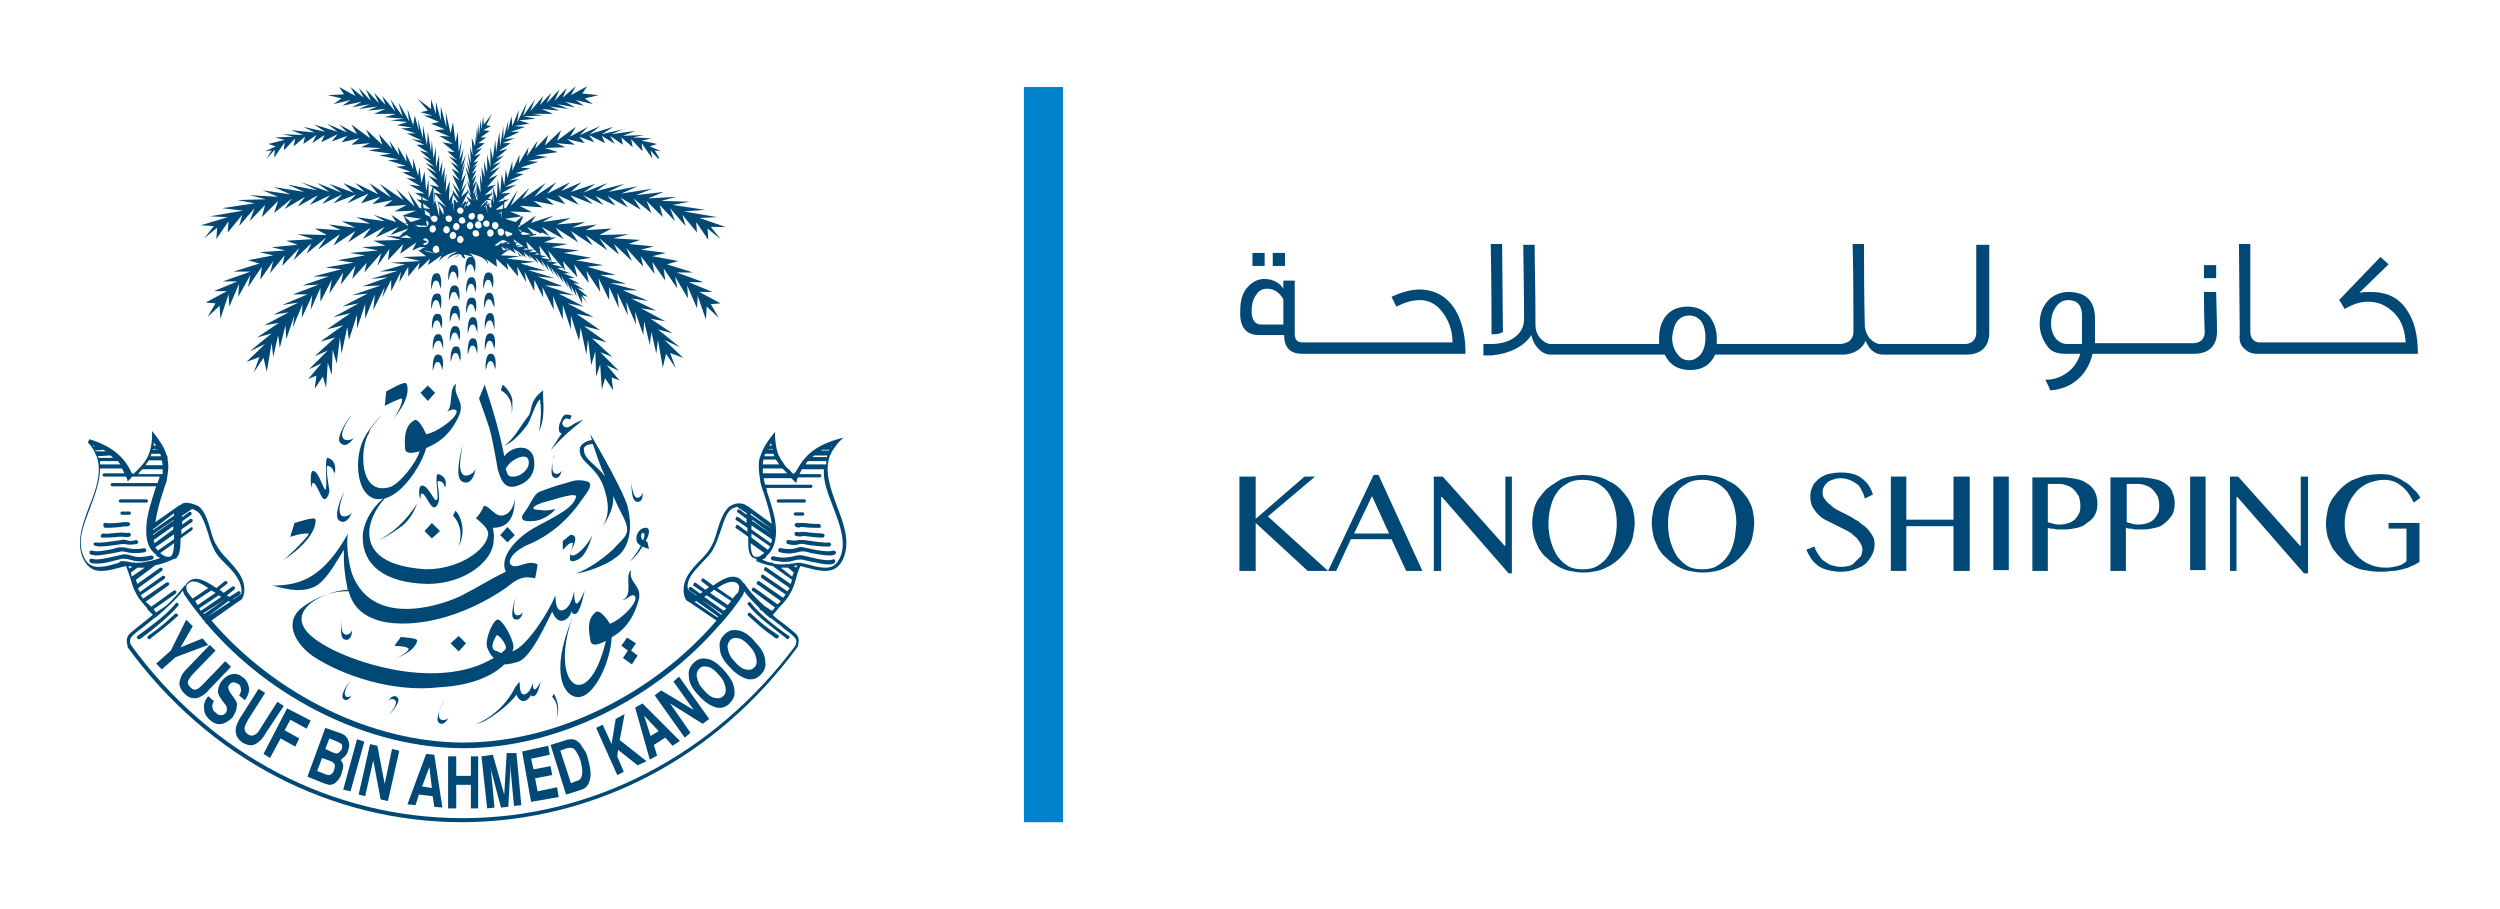 <?xml version="1.0" encoding="utf-8"?>
<!-- Generator: Adobe Illustrator 24.1.0, SVG Export Plug-In . SVG Version: 6.00 Build 0)  -->
<svg version="1.1" id="Layer_1" xmlns="http://www.w3.org/2000/svg" xmlns:xlink="http://www.w3.org/1999/xlink" x="0px" y="0px"
	 viewBox="0 0 307.4 111.8" style="enable-background:new 0 0 307.4 111.8;" xml:space="preserve">
<style type="text/css">
	.st0{fill:#0082CA;}
	.st1{fill:#004876;}
</style>
<g>
	<polyline class="st0" points="130.7,10.7 130.7,101.1 125.9,101.1 125.9,10.7 	"/>
	<path class="st1" d="M257.6,63.3c0.2-0.4,0.3-0.8,0.3-1.4c0-0.5-0.1-1-0.3-1.4c-0.2-0.4-0.5-0.8-0.9-1c-0.4-0.3-0.8-0.5-1.4-0.6
		c-0.5-0.1-1.1-0.2-1.7-0.2h-3.7v11.5h1.9v-5.3c0.1,0,0.2,0.1,0.4,0.1s0.4,0,0.6,0.1c0.2,0,0.4,0,0.6,0c0.2,0,0.4,0,0.6,0
		c0.5,0,0.9-0.1,1.4-0.2s0.9-0.3,1.2-0.6C257.1,64,257.4,63.7,257.6,63.3z M255.7,63c-0.1,0.3-0.3,0.5-0.5,0.8
		c-0.2,0.2-0.5,0.4-0.8,0.5c-0.3,0.1-0.7,0.2-1.1,0.2c-0.3,0-0.5,0-0.8-0.1s-0.5-0.1-0.7-0.2v-4.7h1.4c0.4,0,0.7,0.1,1,0.2
		c0.3,0.1,0.6,0.3,0.8,0.5s0.4,0.5,0.6,0.8c0.1,0.3,0.2,0.7,0.2,1.1C255.8,62.4,255.8,62.7,255.7,63z"/>
	<path class="st1" d="M297.8,64.3h-4.1V65h2.2v4c-0.3,0.3-0.7,0.5-1.1,0.6s-0.9,0.2-1.4,0.2c-0.7,0-1.4-0.1-2-0.4
		c-0.6-0.2-1.1-0.6-1.6-1.1c-0.4-0.5-0.8-1-1.1-1.7c-0.3-0.7-0.4-1.4-0.4-2.2c0-0.8,0.1-1.5,0.4-2.2c0.2-0.7,0.6-1.2,1-1.7
		s0.9-0.8,1.5-1.1c0.6-0.2,1.2-0.4,1.9-0.4c0.8,0,1.5,0.2,2.1,0.7c0.6,0.4,1.1,1.1,1.6,2.1l0.8-0.6c-0.2-0.4-0.5-0.8-0.9-1.1
		c-0.3-0.4-0.7-0.7-1.1-0.9c-0.4-0.3-0.9-0.5-1.4-0.7s-1.1-0.2-1.7-0.2s-1.2,0.1-1.8,0.2c-0.6,0.2-1.1,0.4-1.6,0.6
		c-0.5,0.3-0.9,0.6-1.3,1s-0.7,0.8-1,1.2c-0.3,0.5-0.5,0.9-0.6,1.5c-0.1,0.5-0.2,1-0.2,1.6c0,0.5,0.1,1.1,0.2,1.6
		c0.2,0.5,0.4,1,0.6,1.4c0.3,0.4,0.6,0.8,1,1.2c0.4,0.4,0.8,0.7,1.3,0.9c0.5,0.3,1,0.5,1.6,0.6s1.2,0.2,1.8,0.2c0.6,0,1.1,0,1.6-0.1
		c0.5,0,0.9-0.1,1.3-0.2s0.8-0.2,1.1-0.4c0.3-0.1,0.7-0.3,1-0.5v-4.8H297.8z"/>
	<polygon class="st1" points="152.4,58.6 152.4,70.2 154.4,70.2 154.4,64.3 160.8,70.2 163.3,70.2 155.9,63.5 161.7,58.6 
		160.4,58.6 154.4,63.8 154.4,58.6 	"/>
	<path class="st1" d="M168.9,58.4l-5.6,11.8h1l1.8-3.9h5l1.8,3.9h2l-5.4-11.8C169.5,58.4,168.9,58.4,168.9,58.4z M166.5,65.6
		l2.2-4.6l2.1,4.6H166.5z"/>
	<polygon class="st1" points="275,61.1 275.1,61.1 283.3,70.5 283.8,70.5 283.8,58.6 282.9,58.6 282.9,67.1 282.8,67.1 275.2,58.6 
		274.2,58.6 274.2,70.2 275,70.2 	"/>
	<path class="st1" d="M227.9,69.3c-0.2,0.2-0.5,0.3-0.7,0.3c-0.3,0.1-0.6,0.1-0.9,0.1c-0.4,0-0.7-0.1-1.1-0.2
		c-0.3-0.1-0.6-0.3-0.9-0.5c-0.3-0.2-0.5-0.5-0.7-0.8s-0.4-0.6-0.5-1l-1,0.4c0.2,0.4,0.4,0.8,0.6,1.1c0.2,0.3,0.5,0.6,0.9,0.9
		c0.3,0.2,0.7,0.4,1.2,0.5c0.4,0.1,0.9,0.2,1.5,0.2c0.7,0,1.3-0.1,1.8-0.3c0.5-0.2,1-0.4,1.3-0.7c0.3-0.3,0.6-0.7,0.8-1.1
		s0.3-0.8,0.3-1.3c0-0.4-0.1-0.8-0.3-1.1c-0.2-0.3-0.4-0.6-0.7-0.9s-0.7-0.5-1-0.8c-0.4-0.2-0.8-0.5-1.2-0.7s-0.8-0.4-1.2-0.6
		c-0.4-0.2-0.7-0.4-1-0.7c-0.3-0.2-0.6-0.5-0.7-0.7c-0.2-0.2-0.3-0.5-0.3-0.8c0-0.2,0-0.4,0.1-0.6c0.1-0.2,0.2-0.4,0.4-0.6
		c0.2-0.2,0.4-0.3,0.7-0.4c0.3-0.1,0.6-0.2,1-0.2s0.8,0.1,1.1,0.2c0.3,0.1,0.6,0.3,0.9,0.5c0.3,0.2,0.5,0.5,0.6,0.8
		c0.2,0.3,0.3,0.6,0.4,1l1-0.5c-0.3-0.9-0.7-1.5-1.4-2c-0.6-0.5-1.5-0.7-2.6-0.7c-0.6,0-1.1,0.1-1.6,0.2c-0.5,0.2-0.9,0.4-1.2,0.7
		s-0.6,0.6-0.7,1c-0.2,0.4-0.2,0.8-0.2,1.2s0.1,0.8,0.3,1.2c0.2,0.3,0.4,0.6,0.7,0.9s0.6,0.5,1,0.7s0.8,0.4,1.2,0.6s0.8,0.4,1.2,0.6
		s0.7,0.4,1,0.7c0.3,0.2,0.5,0.5,0.7,0.8s0.3,0.6,0.3,0.9s-0.1,0.6-0.2,0.8C228.3,68.9,228.1,69.1,227.9,69.3z"/>
	<polygon class="st1" points="232.5,58.6 232.5,70.2 234.4,70.2 234.4,64.7 240.2,64.7 240.2,70.2 242.2,70.2 242.2,58.6 
		240.2,58.6 240.2,63.9 234.4,63.9 234.4,58.6 	"/>
	<rect x="245.1" y="58.6" class="st1" width="1.9" height="11.5"/>
	<path class="st1" d="M266.3,59.5c-0.4-0.3-0.8-0.5-1.4-0.6c-0.5-0.1-1.1-0.2-1.7-0.2h-3.7v11.5h1.9v-5.3c0.1,0,0.2,0.1,0.4,0.1
		c0.2,0,0.4,0,0.6,0.1c0.2,0,0.4,0,0.6,0s0.4,0,0.6,0c0.5,0,0.9-0.1,1.4-0.2s0.9-0.3,1.2-0.6c0.4-0.3,0.6-0.6,0.9-1
		c0.2-0.4,0.3-0.8,0.3-1.4c0-0.5-0.1-1-0.3-1.4C267,60.1,266.7,59.8,266.3,59.5z M265.4,63c-0.1,0.3-0.3,0.5-0.5,0.8
		c-0.2,0.2-0.5,0.4-0.8,0.5c-0.3,0.1-0.7,0.2-1.1,0.2c-0.3,0-0.5,0-0.8-0.1s-0.5-0.1-0.7-0.2v-4.7h1.4c0.4,0,0.7,0.1,1,0.2
		c0.3,0.1,0.6,0.3,0.8,0.5c0.2,0.2,0.4,0.5,0.6,0.8c0.1,0.3,0.2,0.7,0.2,1.1C265.5,62.4,265.5,62.7,265.4,63z"/>
	<polygon class="st1" points="185,67.1 177.4,58.6 176.3,58.6 176.3,70.2 177.2,70.2 177.2,61.1 177.3,61.1 185.5,70.5 185.9,70.5 
		185.9,58.6 185.1,58.6 185.1,67.1 	"/>
	<rect x="269.3" y="58.6" class="st1" width="1.9" height="11.5"/>
	<path class="st1" d="M213.9,60.1c-0.4-0.4-0.8-0.7-1.3-0.9c-0.5-0.3-1-0.5-1.5-0.6s-1.1-0.2-1.7-0.2c-0.6,0-1.2,0.1-1.7,0.2
		c-0.5,0.1-1.1,0.3-1.5,0.6c-0.5,0.3-0.9,0.6-1.3,0.9c-0.4,0.4-0.7,0.8-1,1.2s-0.5,0.9-0.6,1.4s-0.2,1-0.2,1.6
		c0,0.6,0.1,1.1,0.2,1.6c0.1,0.5,0.4,1,0.6,1.5c0.3,0.5,0.6,0.9,1,1.2c0.4,0.4,0.8,0.7,1.3,1s1,0.5,1.5,0.6s1.1,0.2,1.7,0.2
		c0.6,0,1.2-0.1,1.7-0.2s1.1-0.4,1.5-0.6c0.5-0.3,0.9-0.6,1.3-1c0.4-0.4,0.7-0.8,1-1.2c0.3-0.5,0.5-0.9,0.6-1.5
		c0.1-0.5,0.2-1.1,0.2-1.6c0-0.6-0.1-1.1-0.2-1.6c-0.1-0.5-0.4-1-0.6-1.4C214.6,60.9,214.3,60.5,213.9,60.1z M213.2,66.6
		c-0.2,0.7-0.4,1.3-0.8,1.8c-0.3,0.5-0.8,0.9-1.3,1.2c-0.5,0.3-1.1,0.4-1.8,0.4s-1.3-0.1-1.8-0.4s-0.9-0.7-1.3-1.2
		c-0.3-0.5-0.6-1.1-0.8-1.8c-0.2-0.7-0.3-1.4-0.3-2.2c0-0.8,0.1-1.5,0.3-2.2s0.4-1.2,0.8-1.7c0.3-0.5,0.8-0.8,1.3-1.1
		s1.1-0.4,1.8-0.4s1.2,0.1,1.8,0.4c0.5,0.3,0.9,0.6,1.3,1.1c0.3,0.5,0.6,1,0.8,1.7s0.3,1.4,0.3,2.2
		C213.4,65.1,213.4,65.9,213.2,66.6z"/>
	<path class="st1" d="M199.2,60.1c-0.4-0.4-0.8-0.7-1.3-0.9c-0.5-0.3-1-0.5-1.5-0.6s-1.1-0.2-1.7-0.2s-1.2,0.1-1.7,0.2
		c-0.5,0.1-1.1,0.3-1.5,0.6c-0.5,0.3-0.9,0.6-1.3,0.9c-0.4,0.4-0.7,0.8-1,1.2s-0.5,0.9-0.6,1.4s-0.2,1-0.2,1.6
		c0,0.6,0.1,1.1,0.2,1.6c0.1,0.5,0.4,1,0.6,1.5c0.3,0.5,0.6,0.9,1,1.2c0.4,0.4,0.8,0.7,1.3,1s1,0.5,1.5,0.6s1.1,0.2,1.7,0.2
		s1.2-0.1,1.7-0.2s1.1-0.4,1.5-0.6c0.5-0.3,0.9-0.6,1.3-1c0.4-0.4,0.7-0.8,1-1.2c0.3-0.5,0.5-0.9,0.6-1.5c0.1-0.5,0.2-1.1,0.2-1.6
		c0-0.6-0.1-1.1-0.2-1.6c-0.1-0.5-0.4-1-0.6-1.4C199.9,60.9,199.6,60.5,199.2,60.1z M198.5,66.6c-0.2,0.7-0.4,1.3-0.8,1.8
		c-0.3,0.5-0.8,0.9-1.3,1.2c-0.5,0.3-1.1,0.4-1.8,0.4s-1.3-0.1-1.8-0.4s-0.9-0.7-1.3-1.2c-0.3-0.5-0.6-1.1-0.8-1.8
		c-0.2-0.7-0.3-1.4-0.3-2.2c0-0.8,0.1-1.5,0.3-2.2s0.4-1.2,0.8-1.7c0.3-0.5,0.8-0.8,1.3-1.1s1.1-0.4,1.8-0.4s1.2,0.1,1.8,0.4
		c0.5,0.3,0.9,0.6,1.3,1.1c0.3,0.5,0.6,1,0.8,1.7s0.3,1.4,0.3,2.2C198.8,65.1,198.7,65.9,198.5,66.6z"/>
	<rect x="156.5" y="31.1" class="st1" width="1.5" height="1.6"/>
	<rect x="154" y="31.1" class="st1" width="1.5" height="1.6"/>
	<path class="st1" d="M154.8,41.2h3.1c0,1.5,0.7,2.3,2.2,2.3h1.7h0.4h2.1h0.4h2.1h0.4h2.5l0,0h10.5c0-2.2-0.4-3.9-1.2-5.3
		c-1-1.7-2.5-2.6-4.5-2.6c-1,0-2.1,0.3-3.4,0.9l0.6,1.2c1-0.5,1.9-0.8,2.9-0.8c1.1,0,2,0.5,2.7,1.4c0.8,1,1.3,2.3,1.3,3.8h-9.3l0,0
		h-2.1h-0.4h-2.1h-0.4h-2.1l0,0h-2.1c-0.6,0-0.9-0.4-0.9-1v-6.6h-1.4v1l0,0c-0.4-0.7-1.3-1.2-2.3-1.2c-0.8,0-1.4,0.3-2,0.9
		c-0.7,0.7-1,1.7-1,3C152.4,40.2,153.2,41.2,154.8,41.2z M154.5,36.2c0.3-0.5,0.8-0.7,1.3-0.7c0.8,0,1.5,0.4,2,1.3v3.1h-2.7
		c-0.5,0-0.8-0.2-1-0.6c-0.1-0.2-0.2-0.6-0.2-1C153.9,37.4,154.1,36.7,154.5,36.2z"/>
	<path class="st1" d="M188.3,41.2c0.1,0.6,0.4,1.2,0.8,1.6c0.4,0.5,1,0.8,1.5,0.8h1.4l0,0h2.5h0.4h2.1h0.4h2.1h0.4h2.5l0,0h2.3
		c0.6,1.3,1.7,1.9,3.1,1.9c1.5,0,2.5-0.6,3.1-1.9h2.1l0,0h2.5h0.4h2.1h0.4h2.1h0.4h2.1h0.4h2.5l0,0h0.9c1.2-0.1,2.2-0.7,2.6-1.7
		c0.1,0.3,0.3,0.6,0.5,0.9c0.4,0.5,1,0.8,1.6,0.8h1.4l0,0h2.5h0.4h2.1h0.4h2.5l0,0h1c1.8,0,2.8-1,2.8-2.7c0-1.3,0-3.1,0-5.4
		c0-2.7,0-4.5,0-5.4H243c0,1,0,2.8,0,5.4c0,2.3,0,4.1,0,5.4c0,0.9-0.6,1.4-1.4,1.4h-1.3l0,0h-2.2h-0.4h-2.1h-0.4h-2l0,0h-2
		c-0.4,0-0.8-0.2-1.2-0.6c-0.4-0.4-0.6-0.9-0.7-1.5c-0.1-4-0.1-7.3-0.1-10.2h-1.4c0.1,4.3,0.1,7.9,0.1,10.8c0,0.5-0.2,0.9-0.6,1.2
		c-0.4,0.2-0.7,0.3-1.1,0.3h-1l0,0h-2h-0.4h-2.1h-0.4h-2.1h-0.4h-2.1h-0.4h-2.1l0,0h-2.1c0-0.2,0-0.5,0-0.7c0-1-0.3-1.9-0.9-2.7
		c-0.7-0.8-1.6-1.2-2.7-1.2c-2.2,0-3.5,1.5-3.5,3.9c0,0.2,0,0.5,0,0.7h-2.3l0,0h-2.1h-0.4h-2.1H197h-2.1h-0.4h-2l0,0h-1.8
		c-0.4,0-0.8-0.2-1.2-0.6c-0.5-0.5-0.7-1.1-0.7-1.8c0-4.4-0.1-7.7-0.1-9.8h-1.4c0.1,5.8,0.1,8.8,0.1,9.1c0,1.1-0.5,1.9-1.5,2.5
		c-0.7,0.4-1.6,0.6-2.6,0.6h-0.9v1.4h1C185.6,43.5,187.4,42.6,188.3,41.2z M206.3,39.4c0.4-0.4,0.8-0.6,1.4-0.6c0.6,0,1,0.2,1.4,0.6
		c0.4,0.5,0.6,1.2,0.6,2.1c0,0.9-0.2,1.6-0.6,2.1c-0.4,0.4-0.8,0.7-1.4,0.7c-0.6,0-1-0.2-1.4-0.7s-0.7-1.2-0.7-2.1
		C205.7,40.6,205.9,39.9,206.3,39.4z"/>
	<path class="st1" d="M184.8,40.8L184.7,30h-1.4c0.1,5.6,0.1,9.3,0.1,11.1C183.9,41.1,184.4,41.1,184.8,40.8z"/>
	<path class="st1" d="M253.9,43.5h1.9c-0.3,1-0.9,1.8-1.6,2.3c-0.8,0.6-1.7,0.9-2.7,0.9c0.3,0.6,0.5,1,0.6,1.3
		c2.7-0.2,4.6-1.9,5.2-4.5h2.6l0,0h2.5h0.4h2.1h0.4h1.7h0.8h2c1.8,0,2.8-1,2.8-2.7c0,0,0-1.6-0.1-4.9H271c0,3.5,0.1,5.1,0.1,4.9
		c0,0.9-0.6,1.4-1.4,1.4H267l0,0h-1.7h-0.4h-2.1h-0.4h-1.9l0,0h-2.9v-3c0-2.2-1.1-3.3-3.3-3.3c-0.8,0-1.6,0.3-2.2,0.8
		c-0.8,0.7-1.3,1.7-1.3,3.1c0,1,0.3,1.9,0.9,2.7C252.1,43.2,252.9,43.5,253.9,43.5z M252.9,37.6c0.4-0.5,0.9-0.7,1.4-0.7
		c1.1,0,1.7,0.6,1.7,1.9v3.5h-1.8c-1.2,0-2-1.1-2-2.5C252.2,38.8,252.5,38.1,252.9,37.6z"/>
	<rect x="271" y="32.6" class="st1" width="1.5" height="1.6"/>
	<path class="st1" d="M276,42.9c0.4,0.4,0.9,0.6,1.5,0.6h1.5l0,0h2.5h0.4h2.1h0.4h2.5l0,0h10.4c0-2.2-0.4-4-1.3-5.3
		c-1-1.6-2.5-2.3-4.5-2.3c-0.5,0-0.9,0-1.4,0.1l3.6-3.5l-1-0.9l-5,5.2h-0.1l0.7,1.2c1-0.6,1.9-0.9,2.9-0.9c1.3,0,2.3,0.5,3.2,1.4
		c0.9,0.9,1.3,2.1,1.4,3.6h-9.3l0,0h-2.1H284h-2.1h-0.4h-2.2l0,0h-1.6c-0.6-0.1-1-0.5-1-1.3V30h-1.4l0.1,11.1
		C275.3,41.9,275.5,42.5,276,42.9z"/>
	<path class="st1" d="M58.2,41.6c-0.7-0.1-0.7,1.3-0.7,2c0.2-0.4,0.2-1.1,0.6-1.1c0.4,0,0.4,0.5,0.6,1
		C58.7,42.8,58.8,41.6,58.2,41.6z"/>
	<path class="st1" d="M58.2,39c-0.7-0.1-0.7,1.3-0.7,2c0.2-0.4,0.2-1.1,0.6-1.1c0.4,0,0.4,0.5,0.6,1C58.7,40.3,58.8,39,58.2,39z"/>
	<path class="st1" d="M58,36.6c-0.7-0.1-0.7,1.3-0.7,1.9c0.2-0.4,0.2-1.1,0.6-1.1c0.4,0,0.4,0.5,0.6,1C58.6,37.8,58.7,36.5,58,36.6z
		"/>
	<path class="st1" d="M58,34.1c-0.7-0.1-0.7,1.3-0.7,1.9c0.2-0.4,0.2-1.1,0.6-1.1c0.4,0,0.4,0.5,0.6,1C58.6,35.3,58.6,34,58,34.1z"
		/>
	<path class="st1" d="M57.9,31.6c-0.7-0.1-0.7,1.3-0.7,2c0.2-0.4,0.2-1.1,0.6-1.1c0.4,0,0.4,0.5,0.6,1
		C58.5,32.8,58.6,31.5,57.9,31.6z"/>
	<path class="st1" d="M53.9,43.6c-0.7-0.1-0.7,1.3-0.7,2c0.2-0.4,0.2-1.1,0.6-1.1c0.4,0,0.4,0.5,0.6,1
		C54.5,44.8,54.6,43.6,53.9,43.6z"/>
	<path class="st1" d="M53.9,41.1c-0.7-0.1-0.7,1.3-0.7,1.9c0.2-0.4,0.2-1.1,0.7-1.1c0.4,0,0.4,0.5,0.6,1
		C54.5,42.3,54.5,41,53.9,41.1z"/>
	<path class="st1" d="M53.8,38.6c-0.7-0.1-0.7,1.2-0.7,1.9c0.2-0.4,0.2-1.1,0.6-1.1c0.4,0,0.4,0.5,0.6,1
		C54.4,39.8,54.5,38.5,53.8,38.6z"/>
	<path class="st1" d="M53.8,36.1C53,36,53,37.4,53,38c0.2-0.4,0.2-1.1,0.6-1.1c0.4,0,0.4,0.5,0.6,1.1C54.3,37.3,54.4,36,53.8,36.1z"
		/>
	<path class="st1" d="M53.7,33.6c-0.7-0.1-0.7,1.3-0.7,2c0.2-0.4,0.2-1.1,0.6-1.1c0.4,0,0.4,0.5,0.6,1
		C54.3,34.8,54.3,33.5,53.7,33.6z"/>
	<path class="st1" d="M56.1,42.6c-0.7-0.1-0.7,1.3-0.7,1.9c0.2-0.4,0.2-1.1,0.6-1.1c0.4,0,0.4,0.5,0.6,1
		C56.7,43.8,56.7,42.5,56.1,42.6z"/>
	<path class="st1" d="M56,40.1c-0.7-0.1-0.7,1.3-0.7,1.9c0.2-0.4,0.2-1.1,0.6-1.1c0.4,0,0.4,0.5,0.6,1C56.6,41.3,56.7,40.1,56,40.1z
		"/>
	<path class="st1" d="M56,37.6c-0.7-0.1-0.7,1.3-0.7,2c0.2-0.4,0.2-1.1,0.6-1.1c0.4,0,0.4,0.5,0.6,1C56.6,38.8,56.6,37.5,56,37.6z"
		/>
	<path class="st1" d="M55.9,35.1c-0.7-0.1-0.7,1.3-0.7,1.9c0.2-0.4,0.2-1.1,0.6-1.1c0.4,0,0.4,0.5,0.7,1
		C56.5,36.3,56.6,35.1,55.9,35.1z"/>
	<path class="st1" d="M55.8,32.6c-0.7-0.1-0.7,1.3-0.7,1.9c0.2-0.4,0.2-1.1,0.6-1.1c0.4,0,0.4,0.5,0.6,1
		C56.4,33.8,56.5,32.5,55.8,32.6z"/>
	<path class="st1" d="M60.4,43.5c-0.7-0.1-0.7,1.3-0.7,2c0.2-0.4,0.2-1.1,0.6-1.1c0.4,0,0.4,0.5,0.6,1C61,44.8,61,43.5,60.4,43.5z"
		/>
	<path class="st1" d="M60.3,41c-0.7-0.1-0.7,1.3-0.7,2c0.2-0.4,0.2-1.1,0.6-1.1c0.4,0,0.4,0.5,0.6,1C60.9,42.3,61,41,60.3,41z"/>
	<path class="st1" d="M60.3,38.5c-0.7-0.1-0.7,1.3-0.7,2c0.1-0.4,0.2-1.1,0.6-1.1c0.4,0,0.4,0.5,0.6,1.1
		C60.8,39.7,60.9,38.5,60.3,38.5z"/>
	<path class="st1" d="M60.2,36c-0.7-0.1-0.7,1.3-0.7,1.9c0.2-0.4,0.2-1.1,0.6-1.1c0.4,0,0.4,0.5,0.7,1C60.8,37.3,60.8,36,60.2,36z"
		/>
	<path class="st1" d="M60.1,33.5c-0.7-0.1-0.7,1.3-0.7,2c0.2-0.4,0.2-1.1,0.6-1.1c0.4,0,0.4,0.5,0.6,1
		C60.7,34.7,60.8,33.5,60.1,33.5z"/>
	<path class="st1" d="M26.3,27.8l-1.2,1.5l1.6-1.3l-0.1,1.4l1.5-2.2L28,28.6l1.8-2.2l-0.4,1.4l1.9-2.2l-0.6,1.6l1.9-2l-0.4,1.5l2-2
		l-0.5,1.5l2.2-1.8L35,25.7l2.5-1.5l-0.9,1.2l2.5-1.4l-1,1.2l2.5-1.2l-1,1.1l2.5-1.2L41,25l2.8-1.1L42.7,25l2.6-1.2L44.4,25l2.4-0.8
		l-1,0.9l2.5-0.5l-1.1,0.8l2.8-0.2L48.5,26l2.7-0.1l-1.7,0.6h0.1l0.4,0.9l-0.3,0.1h0.4l0.1,0.3l-2.1-1.4l0.6,0.9l-2.8-0.9l1.4,0.8
		l-3.5-0.5l1.7,0.8L42,27.2l1.7,0.8l-3.3-0.4l1.5,0.7l-3.2-0.2l1.5,0.8l-3.6-0.1l1.9,0.6l-3.3,0.2l1.4,0.5l-3.2,0.3l1.7,0.4L31.9,31
		l1.7,0.4L30.5,32l1.4,0.4l-3.2,1h2.1l-3.4,1.2h1.8l-2.9,1.2h1.6l-2.6,1.4l1.2,0.1l-1,1.7l1.5-1.4l0.1,1.6l1-3l0.1,1.5l1.2-2.8
		l-0.1,1.6l1.5-2.7l-0.3,1.5l1.7-2.5L32,34.4l1.6-2.3l-0.4,1.5l1.8-2.2l-0.3,1.3l2.1-2.2L36.1,32l2.2-2.1l-0.6,1.3l2.4-2l-1,1.5
		l2.7-1.9L41,30.2l2.7-1.8l-0.9,1.4l2.8-1.8l-1,1.4l2.7-1.5l-1.1,1.3l2.8-1.3l-1,1l2.2-0.8l-0.5,0.5l-0.4-0.2l0.3,0.2l-0.5,0.5
		L47.4,29l1.9,0.5l-3.4,0.1l1.5,0.6l-2.9,0.2l2,0.4L43,31.1l1.9,0.3L41.5,32l2,0.3L40,32.9l2,0.2L38.5,34h1.9l-3.2,1.1l2-0.1
		L36,36.2h1.8l-3.1,1.3l2-0.3l-3.1,1.5l1.9-0.3l-3,1.6l1.8-0.3l-2.7,1.8l1.8-0.5l-2.7,2.2l1.9-0.9l-2.3,2.2l1.6-0.6l-0.7,1.9
		l1.2-1.8l0.4,1.7l0.6-3.5l0.2,1.7l0.6-2.7l0.2,1.6l0.7-2.8l0.1,1.7l1-2.9L36,40.3l1.2-2.9l-0.1,1.7l1.3-2.8l-0.2,1.8l1.2-2.7v1.7
		l1.4-2.7l-0.3,1.7l1.7-2.6L41.9,35l1.8-2.3l-0.4,1.6l1.8-2l-0.3,1.2l2.1-2.4l-0.5,1.6l1.5-2.1L47.7,32l1.9-2l-0.4,1.2l2-1.4l-0.5,1
		l0.9-0.4c0.2,0,0.5,0,0.7,0c-0.3,0.1-0.5,0.2-0.7,0.4l-0.3-0.1l1.1,0.8l-2.9,0.1l2.2,0.5L48,32.3l1.8,0.2l-3.1,0.9l2.2-0.1l-3.3,1
		l2.1-0.2l-3.1,1.1l2.2-0.1l-3.5,1.2l1.9-0.2l-3.1,1.6l2-0.4L41,39l2.1-0.5l-2.9,2l2-0.5l-2.8,2l1.8-0.5l-2.5,2.3l1.6-0.7L38,45.4
		l1.5-0.7l-1.6,1.9l1-0.4l-0.2,1.6l1-1.5l0.4,1.4l0.2-3.1l0.5,1.5l0.1-3.1l0.5,1.7l0.4-3.2l0.2,2l0.7-3.3l0.2,1.6l1-3.1v1.7l1-3v1.8
		l1.2-3l-0.2,1.9l1.4-2.8L47,36.6l1.1-2.2v1.4l1.2-2.4l-0.2,1.3l1.1-1.9l0,1.2l1.4-1.7l-0.2,0.9l1.5-1.4l-0.3,0.8l1.7-1.2l-0.4,0.9
		c0.4-0.8,1.3-1.1,2.3-1.4c-0.4,0.4-0.9,0.3-1.2,1c0.4-0.4,1.1-0.8,1.7-0.6c-0.3,0-0.6,0.1-0.8,0.4c0.3-0.2,0.5-0.4,0.8-0.4
		c0.1,0.3,0.2,0.4,0.5,0.5c0-0.2-0.1-0.3-0.2-0.5c0.6,0.1,0.9,0.2,1.4,0.4c-0.3-0.2-0.4-0.4-0.7-0.6c1,0.4,1.9,0.4,2.3,1.4
		c0-0.3-0.1-0.5-0.3-0.7l1.4,1l-0.1-1l1.5,1.4l-0.2-0.9l1.4,1.7l-0.1-1.2l1.1,1.9l-0.2-1.3l1.2,2.4v-1.4l1.1,2.2l-0.1-1.3l1.4,2.8
		L68,36.4l1.2,2.9v-1.8l1,3v-1.7l1,3.1l0.2-1.6l0.7,3.3l0.2-1.9l0.4,3.2l0.5-1.7l0.1,3.1l0.5-1.5l0.2,3.1l0.4-1.4l1,1.5l-0.2-1.6
		l1,0.4l-1.6-1.9l1.5,0.7l-2.3-2.3l1.5,0.6l-2.5-2.3l1.8,0.5l-2.8-2l2,0.5l-2.9-2L73,39l-3.2-1.7l2,0.4l-3.1-1.6l1.9,0.2L67,35.1
		l2.2,0.1L66.1,34l2.1,0.2l-3.3-1l2.2,0.1L64,32.4l1.8-0.2l-3.5-0.4l2.1-0.4l0.3,0.3L64.4,31l1,0.9L65,31.3l1.2,1.1l-0.4-0.8
		l1.1,1.2l-0.4-0.9l1,1.4l-0.3-0.9l0.9,1.4l-0.4-1l1,1.4l-0.4-0.9l1,1.5L69,33.9l0.9,1.5l-0.3-0.9l0.8,1.5l-0.2-0.9l0.7,1.4l-0.2-1
		l0.9,1.9l-0.1-1l0.7,0.9l-0.6-1l0.7,0.2L71,35.4l0.9,0.3l-1.4-0.9l0.8,0.1l-1.4-0.7h0.8l-1.4-0.6h0.8L68.5,33l0.8-0.1l-1.4-0.4
		l0.7-0.2l-0.7-0.1L67.8,32H68h-0.2l-0.4-1.2l2.1,2.5l-0.3-1.2l1.8,2l-0.4-1.6l1.8,2.3l-0.3-1.5l1.7,2.6l-0.2-1.7l1.3,2.7v-1.6
		l1.2,2.6L75.9,36l1.3,2.8L77,37.1l1.2,2.8l-0.1-1.6l1,2.9l0.1-1.7l0.7,2.9l0.2-1.6l0.6,2.7l0.2-1.7l0.6,3.4l0.4-1.7l1.2,1.8
		l-0.7-1.9L84,44l-2.3-2.2l1.9,0.9l-2.7-2.2l1.8,0.5L80,39.2l1.8,0.3l-3-1.6l1.9,0.3l-3.1-1.5l2.1,0.3l-3.1-1.3h1.8L75,34.8l2,0.1
		l-3.2-1.1h1.9l-3.5-1l2-0.2L70.8,32l1.9-0.3l-3.4-0.6l1.9-0.3l-3.4-0.4l2-0.4l-2.9-0.2l1.5-0.6h-0.7l-1.1-1.3l2.7,1.5l-1-1.4
		l2.8,1.8l-0.9-1.4l2.7,1.8L72,28.9l2.7,1.9l-1-1.5l2.4,2L75.5,30l2.2,2.1L77,30.5l2.1,2.3l-0.3-1.3l1.7,2.2l-0.3-1.5l1.6,2.3
		L81.6,33l1.7,2.5L83,34l1.6,2.7l-0.1-1.6l1.2,2.8l0.1-1.5l1,2.9l0.1-1.6l1.5,1.4l-1-1.7l1.2-0.1L86,35.9h1.6l-2.9-1.2h1.8l-3.3-1.2
		h2l-3.2-1l1.4-0.4l-3.2-0.6l1.7-0.4l-3.1-0.4l1.6-0.4L77.3,30l1.4-0.5l-3.3-0.2l1.9-0.5l-3.6,0.1l1.5-0.8L72,28.3l1.4-0.7L70.3,28
		l1.7-0.7l-3.5,0.3l1.7-0.8l-3.5,0.5l1.4-0.8l-2.8,0.9l0.6-0.9L63.7,28l0.1-0.3h0.4l-0.3-0.1l0.4-0.9h0.1L62.7,26l2.7,0.1l-1.5-0.8
		l2.8,0.2l-1.1-0.8l2.5,0.5l-1-0.9l2.4,0.8L68.6,24l2.6,1.2L70.1,24l2.8,1.1L71.7,24l2.5,1.2l-1-1.1l2.5,1.2l-1-1.2l2.5,1.4
		l-0.9-1.2l2.5,1.5l-0.9-1.4l2.2,1.8l-0.6-1.5l2,2l-0.4-1.5l1.9,2l-0.6-1.6l1.9,2.2l-0.4-1.4l1.8,2.2l-0.1-1.3l1.5,2.2L87,28.1
		l1.6,1.3l-1.2-1.5h1.8L86,26.8l2.2-0.1L84.1,26l2.6-0.2l-4-0.6l2.1-0.4l-3.5-0.1l1.9-0.5l-3.5,0.2l1.9-0.8L78.2,24l2-0.8l-3.8,0.6
		l2-0.9l-3.6,0.7l2-1l-3.5,0.9l1.4-1l-3,1.2l1.5-1.1l-3,1l1.3-1.2L69,23.5l1.1-1.1l-2.8,1.4l1.1-1.4l-2.7,1.8l1.4-1.7l-2.9,2
		l0.9-1.4l-2.3,2.2l0.9-2l-1.5,2.3H62v-0.7l0.6-0.4L62,24.6v-0.4l0.8-0.5l-1.2,0.1l1.9-1.1L62.1,23l1.7-1l-1.2,0.2l1.8-0.8l-1-0.1
		l1.8-0.6L64,20.6l2.2-0.7l-1.3-0.1l2.4-0.5l-1.5-0.2l2.8-0.4L67,18.2l2.5-0.1l-1.1-0.5l2.3,0.2l-1-0.7l2.2,0.5l-0.7-0.8l1.9,0.7
		l-0.7-0.9l2,1L74,16.7l1.6,1l-0.6-1l1.6,1.1l-0.2-0.9l1.4,1.2l-0.2-1l1.4,1.5l-0.1-1l1.3,1.9l-0.2-1l1,1.1l0-0.3l-0.5-0.8l0.8,0.1
		L79.9,18l0.9-0.3l-1.9-0.4l1.2-0.3l-2.3-0.1l1.4-0.3l-2.6,0.1l1.5-0.6l-2.9,0.4l1.4-0.6L74,16.5l1.4-0.9l-2.9,0.9l1.3-1l-2.5,1.1
		l1-1l-2.2,1.2l0.7-1.2l-2.3,1.7L69,16l-2,1.9l0.4-1.3l-1.6,1.7l0.3-1l-1.3,1.9l0.2-1.1l-1.2,2l0.1-1.1L63,21v-1.2l-0.6,2.1
		l-0.2-1.1l-0.2,2l-0.3-1.4l-0.2,2.4L61.2,22l-0.1,2.4L60.6,23l0.4-0.3L59.9,23l1.3-1.5L60.1,22l1.4-1.5l-1.3,0.7l1.4-1.3l-1,0.4
		l1.4-1.2l-1,0.4l1.4-1.2l-1.1,0.3l1.5-1h-1l1.5-0.6L62,17.1l1.9-0.9h-1.1l1.8-0.6l-1.4-0.1l1.9-0.3l-1.3-0.4l2.1-0.2l-1.5-0.3
		l2.4-0.1L65.4,14H68l-1.4-0.6l2.2,0.2l-1.2-0.5l2.3,0.3l-1.4-0.6l2.2,0.4l-1.2-0.7l2.3,0.5l-1-0.7l2.1,0.5l-1-0.7l1.7-0.4l-2-0.2
		l0.6-0.9l-2,1.1l0.6-1.1L69.2,12l0.5-1.2l-1.5,1.6l0.6-1.4l-1.6,1.7l0.6-1.3l-1.4,1.5l0.4-1.1l-1.6,1.9l0.6-1.5l-1.5,2.1l0.5-1.7
		L63.6,15l0.2-1.5l-0.8,2l-0.1-1.2l-0.5,1.9l0.1-1.4l-0.6,2.3v-1.6L61.5,18l-0.1-1.8L61,18.7l-0.1-1.5l-0.3,2.3l-0.3-1.4v2.5
		L59.9,19v2.2l-0.4-1.4l0.1,2l-0.4-1.3l0.1,2.1L59,21.4l0.1,2.3l-0.5-1.4v1.6l-0.2,0.4l0-0.3l0.2-0.9l-0.3,0.7l-0.1-0.1l0.4-1.5
		l-0.5,0.7l0.5-1.4L58,22.2l0.6-1.3L58,21.4l0.7-1.2l-0.6,0.5l0.7-0.9L58.2,20l0.9-1.1l-0.8,0.3l1-1l-0.8,0.3l1.1-0.9h-0.8l1-0.7
		h-0.7l1.1-0.8L59.4,16l1-0.5l-0.6-0.1l0.7-1.4l-1,1.3l-0.1-1l-0.2,1.6l-0.1-1.2l-0.2,1.9l-0.1-1.4l-0.2,2.2v-1.7L58.4,18L58,16.9
		l0.1,2.2L57.8,18l0.1,2.1l-0.4-1.4l0.3,2.1l-0.4-1l0.3,1.6l-0.5-1l0.5,1.9L57.4,21l0.4,1.9l-0.4-0.8l0.5,1.9l-0.3-0.5l0.1-0.1
		l-0.1,0.1l-0.2-0.3l0.1,0.3l-0.8,0.7l0.7-1.8l-0.7,1.1l0.6-2.2l-0.6,1l0.5-2.4l-0.5,1.4l0.6-2.3l-0.6,1.3l0.3-2l-0.5,1.3l0.3-2.6
		l-0.4,1.7l-0.1-2.5L56,17.5L55.7,15l-0.3,1.4l-0.6-2.7l0.1,2l-0.7-2.6v1.7l-0.6-2.3V14L53,12.2v1.2l-1.7-1.3l1.3,1.5l-0.9,0.2
		l1.5,0.4h-1.1L54,15l-1,0.2l1.7,0.7L53.4,16l1.9,0.8L54,16.7l1.7,1l-1.3-0.2l1.5,1.2L55,18.6l1.2,1.1l-1-0.5l1.2,1.3l-1-0.6
		l1.1,1.4l-1-0.6l1,1.5l-0.9-0.7l1,2.2l-1-1.2l0.9,1.9l-0.7-0.8v-0.2l-0.1,0.2l-0.3-0.4l0.3,0.5l-0.5,1l0.1-2.5l-0.5,1.4l0.1-2.3
		l-0.3,1.3l0.1-2.1l-0.4,1.3l0.1-2L54,21.2V19l-0.4,1.6v-2.5l-0.3,1.4l-0.2-2.3L53,18.7l-0.4-2.5l-0.1,1.7L52,15.4V17l-0.6-2.3
		l0.1,1.4L51,14.2l-0.2,1.2l-0.7-2l0.2,1.5L49,12.6l0.5,1.7L48,12.2l0.6,1.5L47,11.8l0.4,1.1L46,11.4l0.6,1.3L45,11l0.6,1.4
		l-1.5-1.6l0.6,1.2l-1.6-1.3l0.6,1.1l-2-1.1l0.6,0.9l-2,0.1l1.7,0.4l-1,0.7l2.1-0.5l-1,0.7l2.4-0.5l-1.2,0.7l2.2-0.4l-1.4,0.6
		l2.3-0.3l-1.2,0.5l2.2-0.2L46,14h2.7l-1.4,0.4l2.4,0.2L48,14.8l2.1,0.2l-1.3,0.4l1.9,0.3l-1.4,0.1l1.8,0.6H50l1.9,0.9l-1.3-0.2
		l1.6,0.7h-1l1.5,1l-1.1-0.3l1.4,1.2l-1-0.4l1.4,1.2L52.3,20l1.4,1.3l-1.3-0.7l1.4,1.5l-1.1-0.5L54,23l-1.2-0.3l0.4,0.3l-0.5,1.4V22
		l-0.3,1.5l-0.2-2.4l-0.4,1.4l-0.2-2l-0.2,1.1l-0.6-2.1v1.3l-0.9-2l0.1,1.1L48.9,18l0.2,1.1l-1.2-1.8l0.3,1l-1.6-1.8l0.4,1.3l-2-1.9
		l0.5,1.1l-2.3-1.7l0.7,1.2l-2.2-1.2l1,1l-2.5-1.1l1.3,1l-2.9-0.9l1.4,0.9l-2.7-0.6l1.4,0.7L35.8,16l1.5,0.6l-2.6-0.1l1.4,0.3
		l-2.3,0.1l1.2,0.3l-2,0.5l0.9,0.3l-1.3,0.6l0.8-0.1l-0.5,0.8l-0.1,0.2l1-1.1l-0.1,1l1.3-1.9l-0.1,1l1.4-1.5l-0.2,1l1.4-1.2
		l-0.2,0.9l1.6-1.1l-0.5,1l1.5-1l-0.4,0.9l2-1l-0.7,0.9l1.9-0.7L42,17.5l2.2-0.5l-1,0.8l2.3-0.2l-1.1,0.5l2.5,0.1l-1.6,0.3l2.8,0.4
		l-1.5,0.2l2.4,0.5l-1.3,0.1l2.2,0.7l-1.2,0.1l1.8,0.6l-1,0.1l1.7,0.8L50,21.9l1.7,1l-1.4-0.2l1.9,1.1L51,23.7l0.8,0.5v0.4l-0.6-0.1
		l0.6,0.5v0.6h-0.2l-1.5-2.2l0.9,2l-2.3-2.2l0.9,1.4l-2.9-2l1.4,1.7l-2.7-1.8l1.1,1.4l-2.8-1.4l1.1,1.1l-2.6-1.1l1.3,1.2l-3-1.1
		l1.5,1.1l-3-1.2l1.5,1.1L37,22.4l2,1l-3.6-0.7l2,0.9L33.7,23l2,0.9l-3.4-0.5l1.9,0.8L30.7,24l2,0.5l-3.5,0.1l2.1,0.4l-4,0.6
		l2.6,0.3l-4.1,0.7l2.2,0.1l-3.3,1L26.3,27.8z M49.7,26.6l2.1,0.3l-1.3,0.4L49.7,26.6z M53,26.7c0.1-0.1,0.2-0.1,0.3-0.2l0.1,0.1
		v-0.1c0.2,0,0.4,0.2,0.4,0.4c0,0.3-0.2,0.4-0.4,0.4S53,27.1,53,26.9C52.9,26.9,52.9,26.8,53,26.7c-0.3-0.1-0.4-0.2-0.7-0.3
		l-0.1-0.6l0.7,0.5h-0.1C52.9,26.5,52.9,26.6,53,26.7z M53.6,31.1c-0.2,0-0.4-0.2-0.4-0.4c0-0.2,0.2-0.5,0.4-0.5
		c0.3,0,0.4,0.2,0.4,0.5C54.1,30.9,53.9,31.1,53.6,31.1z M53.2,28.6c-0.2,0-0.4-0.2-0.4-0.4c0-0.2,0.2-0.5,0.4-0.5
		c0.3,0,0.4,0.2,0.4,0.5C53.6,28.4,53.4,28.6,53.2,28.6z M51.7,27.7c0.1,0.1,0.2,0.1,0.3,0.2c-0.1,0-0.1-0.1-0.1-0.2l0.6,0.1
		l-0.1-0.7c0.2,0.1,0.3,0.2,0.3,0.4c0,0.2-0.2,0.4-0.4,0.4h-0.1h0.1c-0.2,0-0.5,0-0.8,0L51,27.7H51.7z M49.2,29.2l0.8-0.3l0.6,0.4
		L49.2,29.2z M52,30l0.6-0.3L52,29.5c0.1-0.1,0.2-0.2,0.3-0.2c0.2,0,0.4,0.2,0.4,0.4c0,0.2-0.2,0.4-0.4,0.4
		C52.2,30.2,52.1,30.1,52,30z M52,30.8c0.6,0,1.1,0.2,1.6,0.4L52,30.8z M54.3,31.3L54.3,31.3c0-0.1,0.1-0.2,0.2-0.3L54.3,31.3z
		 M54.5,28.3c0-0.3,0.2-0.5,0.4-0.5s0.4,0.2,0.4,0.5c0,0.2-0.2,0.4-0.4,0.4C54.7,28.7,54.5,28.5,54.5,28.3z M55.2,26.5
		c0.2,0,0.4,0.2,0.4,0.4c0,0.2-0.2,0.4-0.4,0.4s-0.4-0.2-0.4-0.4C54.7,26.7,54.9,26.5,55.2,26.5z M55.7,29.4c-0.3,0-0.4-0.2-0.4-0.4
		c0-0.3,0.2-0.5,0.4-0.5s0.4,0.2,0.4,0.5C56.1,29.2,55.9,29.4,55.7,29.4z M57,25.9c0,0.2-0.2,0.4-0.4,0.4s-0.4-0.2-0.4-0.4
		c0-0.2,0.2-0.4,0.4-0.4S57,25.7,57,25.9z M56.5,27.9c0,0.2-0.2,0.4-0.4,0.4s-0.4-0.2-0.4-0.4c0-0.2,0.2-0.5,0.4-0.5
		S56.5,27.6,56.5,27.9z M56.6,29.9c-0.2,0-0.4-0.2-0.4-0.4c0-0.3,0.2-0.5,0.4-0.5s0.4,0.2,0.4,0.5C57,29.7,56.8,29.9,56.6,29.9z
		 M56.8,27.5c-0.2,0-0.4-0.2-0.4-0.4c0-0.2,0.2-0.4,0.4-0.4s0.4,0.2,0.4,0.4C57.3,27.3,57.1,27.5,56.8,27.5z M57.8,28.2
		c-0.2,0-0.4-0.2-0.4-0.4c0-0.3,0.2-0.5,0.4-0.5s0.4,0.2,0.4,0.5C58.2,28,58,28.2,57.8,28.2z M59.8,25L59.8,25c0.1,0,0.1,0,0.2,0
		l-0.1-0.1l0.2-0.2l-0.2,0.1l-0.1-0.2l0,0l0,0l0,0c0.2,0,0.4,0,0.6,0v0.6c-0.2,0-0.3-0.3-0.4,0.1v-0.2l-0.2,0.1
		c0.1,0.4,0.1,0.7,0.2,1.1c-0.1-0.4-0.2-0.7-0.3-1l-0.3,0.3l0.3-0.4c0,0,0,0.1,0.1,0.1l0.1-0.1C59.9,25.1,59.8,25.1,59.8,25z
		 M65.3,28.8l-1,0.1L64,28.7l0.3-0.2L65.3,28.8z M65,30.7l-0.1-0.3l0,0l0,0l-0.2-0.7l1,1H65z M59.6,31.4L59.6,31.4L59.6,31.4
		L59.6,31.4z M61.6,28.1c0.2,0,0.4,0.2,0.4,0.4c0,0.3-0.2,0.5-0.4,0.5s-0.4-0.2-0.4-0.5C61.1,28.3,61.3,28.1,61.6,28.1z M62.1,28.6
		c0-0.1,0-0.1,0.1-0.2l0.8,0.3c0,0.1,0,0.1-0.1,0.2l-0.5,0.2C62.2,29,62.1,28.8,62.1,28.6z M63.3,29.8l-0.2-0.4l1,0.7l-0.6,0.1
		L63.4,30l0.2-0.2H63.3z M61.2,30.2c-0.1,0-0.2,0-0.4,0c0.2-0.2,0.6-0.5,1-0.7l0.1,0.1L61.2,30.2z M60.9,30.5L60.9,30.5L60.9,30.5
		C60.8,30.5,60.8,30.5,60.9,30.5C60.9,30.5,60.9,30.5,60.9,30.5z M61.9,29.5l0.5,0.2L61.6,30L61.9,29.5z M60.9,28.2
		c-0.2,0-0.4-0.2-0.4-0.5s0.2-0.4,0.4-0.4s0.4,0.2,0.4,0.4C61.3,28,61.1,28.2,60.9,28.2z M60.5,25.4c-0.1,0-0.1,0-0.2,0.2l-0.2-0.4
		C60.3,25.1,60.4,25.2,60.5,25.4L60.5,25.4z M60.7,28.6c0,0.3-0.2,0.5-0.4,0.5c-0.3,0-0.4-0.2-0.4-0.5c0-0.2,0.2-0.4,0.4-0.4
		S60.7,28.4,60.7,28.6z M61.9,30.8c0-0.1-0.1-0.1-0.1-0.2l-0.2-0.3l0.7,0.4L61.9,30.8z M62.2,30.4l0.4,0.3h-0.2L62.2,30.4z M62.2,30
		l0.3-0.2l0.2,0.1L62.2,30z M63.1,30.1L63.1,30.1L63.1,30.1L63.1,30.1z M64.1,30.1l0.3,0.2l-0.9,0.1L64.1,30.1z M63.7,28.9
		L63.7,28.9L63.7,28.9L63.7,28.9z M61.6,26.9c0-0.3,0-0.6,0-0.7c-0.1,0-0.2,0.1-0.3,0.1l0.4-0.3L61.6,26.9z M60.7,25L60.7,25
		l-0.1-0.4h0.1V25z M59.8,24.6c0,0.1,0,0.1,0,0.2l-0.1,0.1c-0.1,0-0.1,0-0.2,0L59.8,24.6z M60,24.4l0.5-0.5v0.7
		C60.3,24.5,60.1,24.4,60,24.4z M58.8,26.4c0.1-0.1,0.2-0.1,0.3-0.1c0.2,0,0.4,0.2,0.4,0.4c0,0.2-0.2,0.5-0.4,0.5
		c-0.3,0-0.4-0.2-0.4-0.5C58.7,26.6,58.7,26.4,58.8,26.4L58.8,26.4z M58.4,26.6c0,0.2-0.2,0.4-0.4,0.4s-0.4-0.2-0.4-0.4
		c0-0.2,0.2-0.4,0.4-0.4C58.2,26.1,58.4,26.3,58.4,26.6z M58.3,25.1v-0.2V25.1C58.4,25.2,58.4,25.1,58.3,25.1z M58.5,29.1
		c-0.2,0-0.4-0.2-0.4-0.4c0-0.3,0.2-0.4,0.4-0.4s0.4,0.2,0.4,0.4C59,28.9,58.8,29.1,58.5,29.1z M58.8,28.1c-0.2,0-0.4-0.2-0.4-0.4
		c0-0.3,0.2-0.5,0.4-0.5s0.4,0.2,0.4,0.5C59.3,27.9,59.1,28.1,58.8,28.1z M59.8,27.1c0.2,0,0.4,0.2,0.4,0.4c0,0.3-0.2,0.4-0.4,0.4
		s-0.4-0.2-0.4-0.4C59.4,27.3,59.6,27.1,59.8,27.1z M61.6,31.4l0.8-0.6l0.2,0.1l-0.1-0.1l0.2-0.1l0.7,0.5l-0.3-0.7l1,1L61.6,31.4z
		 M64.4,31.5h-0.5l-0.5-0.8L64.4,31.5z M64.3,30.7l0.4-0.2l0.3,0.2H64.3z M65.7,30.7L66,31h-1L65.7,30.7z M65.7,31.3l0.4-0.2
		l0.2,0.2H65.7z M67.9,32.2l-0.7-0.1l0.5-0.1L67.9,32.2z M67.6,31.9l-1.1-0.2l0.7-0.2l-0.7-0.1l-0.2-1.2L67.6,31.9z M65,29.1
		l0.8-0.2h0.1v-0.1l0.8-0.2l1,0.5L65,29.1z M66.5,28.7l-0.9,0.1l-0.8-0.9L66.5,28.7z M64.2,28.4L64,28.5l-0.3-0.3L64.2,28.4z
		 M64.2,26.6l-0.8,0.7l-1.3-0.4L64.2,26.6z M62.1,25.7L62,25.9L62.1,25.7L62.1,25.7z M62,24.3l-0.1,0.4l-0.7,0.1L62,24.3z
		 M61.9,25.1l-0.1,0.6l-0.9,0.1L61.9,25.1z M60.6,23.1l0.1,1.3c-0.1,0-0.1,0.1-0.1,0.1s0,0,0.1,0v0.1c0,0,0,0-0.1,0l0,0l-0.1-0.7
		l0.1-0.1h-0.1l-0.1-0.3v0.3L59.6,24L60.6,23.1z M59.5,24.9c0,0,0,0.1,0.1,0.1L59,25.5L59.5,24.9z M58.7,23.9v0.8l-0.2-0.3
		L58.7,23.9z M58.3,24.5l-0.1,0.2l0.1-0.4V24.5z M58.2,23.8v0.1l-0.1,0.2L58.2,23.8z M58,24.6l-0.7-0.5l0.3-0.5L58,24.6z M57.3,24.1
		l0.3,0.5c-0.1,0.1-0.2,0.3-0.3,0.4v0.1l0.1,0.1c0.1-0.2,0.2-0.4,0.2-0.6l0.3,0.5c-0.1,0-0.2,0.1-0.3,0.1v0.2l-0.3-0.2
		c-0.1,0.1-0.1,0.2-0.2,0.4c0-0.2,0-0.3,0.1-0.4l0,0c0,0,0-0.1,0.1-0.1c0-0.1,0-0.3,0-0.4c-0.3,0.2-0.4,0.4-0.6,0.7l0,0L57.3,24.1z
		 M56.3,24.8L56.3,24.8c-0.2,0.4-0.4-0.6-0.5-0.1c-0.2-0.4,0.2,0.6,0,0.3c0,0.4,0,0.7,0,1.2c0-0.5-0.1-0.8-0.1-1.4l-0.2,0.4l0.2-1.3
		L56.3,24.8z M54.9,25.5l-0.8-0.6v-0.1c0,0,0,0-0.1,0.1l-0.3-0.2l0.2,0.3c0,0.1,0,0.3,0.1,0.6V25l0.5,0.7c0,0.2,0.1,0.4,0,0.7
		c-0.1-0.2-0.3-0.6-0.5-1v1.2l-0.5-2c-0.1,0.3-0.2,0.5-0.2,0.7l0.1-1.6L54.9,25.5z M53.3,23.1l1,0.8l-0.8-0.2v-0.3v0.3h-0.1l0.1,0.1
		l-0.2,1.5V23.1z M51.9,24.2l0.8,0.5L52,24.6L51.9,24.2z M52,25l0.9,0.7l-0.8-0.1L52,25z M51.9,25.7v0.1l-0.1-0.2L51.9,25.7z"/>
	<path class="st1" d="M52,27.9c0.1,0,0.1,0.1,0.2,0.1C52.1,28,52.1,28,52,27.9z"/>
	<path class="st1" d="M60.3,24.9C60.2,25,60.1,25,60,25l0.1,0.1L60.3,24.9z"/>
	<path class="st1" d="M53.1,26.8C53,26.8,53,26.8,53.1,26.8C53,26.7,53,26.7,53.1,26.8C53,26.8,53,26.8,53.1,26.8z"/>
	<polygon class="st1" points="24.9,78.5 22.2,79.6 23.7,77 22.9,76.2 21,80 19.2,81.6 19.9,82.3 21.6,80.8 25.6,79.3 	"/>
	<path class="st1" d="M28.4,82l-0.7-0.7L25,84.1c-0.3,0.3-0.5,0.5-0.7,0.6c-0.3,0.2-0.6,0.1-0.9-0.2c-0.3-0.3-0.4-0.6-0.2-0.9
		c0.1-0.2,0.3-0.5,0.6-0.8l2.7-2.8l-0.7-0.7l-2.7,2.8c-0.5,0.5-0.8,0.9-0.9,1.3c-0.3,0.7-0.1,1.3,0.5,1.9s1.2,0.7,1.9,0.4
		c0.4-0.2,0.8-0.5,1.2-1L28.4,82z"/>
	<path class="st1" d="M28.9,86l-0.5-0.7c-0.2-0.3-0.3-0.5-0.3-0.6c-0.1-0.2,0-0.4,0.1-0.5c0.1-0.2,0.3-0.3,0.5-0.3s0.4,0.1,0.6,0.2
		s0.3,0.3,0.3,0.5c0.1,0.3,0,0.6-0.2,0.9l0.7,0.6c0.4-0.5,0.6-1.1,0.5-1.6s-0.3-0.9-0.7-1.2c-0.5-0.4-0.9-0.5-1.4-0.4
		s-0.9,0.4-1.2,0.8c-0.4,0.5-0.5,1-0.5,1.4c0,0.2,0.2,0.6,0.5,1l0.3,0.4c0.2,0.2,0.3,0.5,0.3,0.6c0,0.2,0,0.3-0.1,0.5
		c-0.2,0.3-0.5,0.4-0.8,0.3c-0.2,0-0.3-0.1-0.5-0.3c-0.3-0.2-0.4-0.5-0.4-0.8c0-0.2,0.1-0.4,0.2-0.6l-0.7-0.6
		c-0.4,0.5-0.6,1-0.5,1.6c0,0.5,0.3,1,0.8,1.4s0.9,0.5,1.4,0.4s0.9-0.4,1.3-0.8c0.3-0.5,0.5-0.9,0.5-1.3
		C29.2,86.6,29.1,86.3,28.9,86z"/>
	<path class="st1" d="M34.9,86.8l-0.8-0.5L32,89.6c-0.2,0.4-0.4,0.6-0.6,0.7c-0.3,0.2-0.6,0.2-0.9,0s-0.5-0.5-0.4-0.9
		c0-0.2,0.2-0.5,0.4-0.9l2.1-3.3l-0.8-0.5L29.7,88c-0.4,0.6-0.6,1.1-0.7,1.5c-0.1,0.7,0.1,1.3,0.8,1.8c0.7,0.4,1.3,0.5,1.9,0
		c0.3-0.2,0.7-0.6,1-1.2L34.9,86.8z"/>
	<polygon class="st1" points="37.7,89.6 38.2,88.6 35.3,87.1 32.4,92.7 33.2,93.2 34.5,90.8 36.3,91.8 36.8,90.8 35,89.8 35.7,88.5 
			"/>
	<path class="st1" d="M42.3,93.1c0.2-0.2,0.4-0.4,0.5-0.8c0.1-0.3,0.2-0.7,0.1-1c-0.1-0.5-0.4-0.9-0.9-1.1l-2-0.7l-2.2,6l2,0.8
		c0.2,0.1,0.4,0.1,0.6,0.2c0.2,0,0.4,0,0.6-0.1c0.2-0.1,0.3-0.2,0.5-0.4c0.2-0.2,0.4-0.5,0.5-0.9c0.1-0.3,0.2-0.7,0.2-0.9
		c0-0.3-0.1-0.5-0.3-0.7C42,93.3,42.2,93.2,42.3,93.1z M41.1,94.6c-0.1,0.4-0.3,0.6-0.6,0.7c-0.1,0-0.3,0-0.5-0.1l-1-0.4l0.6-1.6
		l1.1,0.4c0.2,0.1,0.3,0.2,0.4,0.3C41.2,94,41.2,94.3,41.1,94.6z M41.6,92.6c-0.2,0.1-0.3,0-0.5,0L40,92.1l0.5-1.3l1,0.4
		c0.2,0.1,0.4,0.2,0.5,0.3c0.1,0.2,0.1,0.4,0,0.7C41.8,92.4,41.7,92.5,41.6,92.6z"/>
	<polygon class="st1" points="43.9,90.9 42.2,97.1 43.1,97.3 44.8,91.2 	"/>
	<polygon class="st1" points="47.3,96.4 46.4,91.7 45.5,91.5 44.1,97.7 44.9,97.9 45.9,93.5 46.8,98.3 47.7,98.5 49.1,92.3 
		48.2,92.1 	"/>
	<path class="st1" d="M52.4,92.7l-2.3,6.2l1,0.1l0.4-1.3l1.7,0.2l0.2,1.3l1,0.1l-1-6.5L52.4,92.7z M51.9,96.7l0.9-2.4l0.3,2.6
		L51.9,96.7z"/>
	<polygon class="st1" points="57.9,95.4 56.1,95.4 56.1,93 55.1,93 55.1,99.4 56.1,99.4 56.1,96.5 57.9,96.5 57.9,99.4 58.8,99.4 
		58.8,93 57.9,93 	"/>
	<path class="st1" d="M62.3,92.6L62,97.7l-1.4-4.9L59.2,93l0.7,6.4l0.9-0.1L60.4,95c0-0.1,0-0.3-0.1-0.5c0-0.2,0-0.4-0.1-0.5
		l1.4,5.3l0.9-0.1l0.3-5.4c0,0.1,0,0.3,0,0.5s0,0.4,0,0.5l0.4,4.3l0.9-0.1l-0.6-6.4L62.3,92.6z"/>
	<polygon class="st1" points="66.1,97.3 65.8,95.7 67.9,95.3 67.7,94.2 65.6,94.6 65.3,93.3 67.6,92.8 67.4,91.7 64.2,92.4 
		65.3,98.6 68.7,98 68.5,96.8 	"/>
	<path class="st1" d="M71.9,92.3c-0.2-0.3-0.4-0.6-0.6-0.9c-0.3-0.3-0.6-0.5-1-0.5c-0.2,0-0.4,0-0.7,0.1l-1.9,0.6l1.9,6.1l1.9-0.6
		c0.7-0.2,1-0.8,1.1-1.6c0.1-0.6-0.1-1.4-0.3-2.2C72.2,92.9,72.1,92.6,71.9,92.3z M71,96l-0.8,0.3l-1.3-4l0.8-0.3
		c0.4-0.1,0.7-0.1,1,0.2c0.2,0.3,0.5,0.7,0.7,1.4c0.1,0.5,0.2,0.9,0.2,1.2C71.6,95.5,71.4,95.9,71,96z"/>
	<polygon class="st1" points="76.8,87.8 75.7,88.4 75.2,91.5 74.1,89.1 73.3,89.5 75.9,95.3 76.7,94.9 75.9,93 76,92.2 78.4,94.1 
		79.5,93.6 76.2,91 	"/>
	<path class="st1" d="M78.1,87l1.8,6.4l0.9-0.5l-0.4-1.3l1.4-0.9l0.9,1l0.9-0.6L79,86.5L78.1,87z M81,89.9l-1,0.6L79.2,88L81,89.9z"
		/>
	<polygon class="st1" points="82.8,83.8 85.3,87.3 81.3,84.9 80.5,85.5 84.2,90.7 84.9,90.1 82.4,86.5 86.4,89 87.2,88.4 83.5,83.2 
			"/>
	<path class="st1" d="M86.9,81c-0.6-0.1-1.1,0-1.6,0.5s-0.7,1-0.6,1.6c0,0.8,0.4,1.6,1.2,2.4c0.8,0.9,1.5,1.3,2.2,1.5
		c0.6,0.1,1.1,0,1.6-0.5s0.7-1,0.6-1.6c0-0.8-0.5-1.6-1.2-2.4C88.3,81.6,87.6,81.1,86.9,81z M88.9,85.6c-0.3,0.3-0.6,0.3-1.1,0.2
		c-0.4-0.1-0.9-0.5-1.3-1c-0.5-0.5-0.7-1-0.8-1.5c-0.1-0.4,0-0.8,0.3-1.1c0.3-0.3,0.6-0.3,1.1-0.2c0.4,0.1,0.9,0.5,1.3,1
		c0.5,0.5,0.7,1,0.8,1.5C89.3,85,89.2,85.4,88.9,85.6z"/>
	<path class="st1" d="M90.7,77.5c-0.6-0.1-1.1,0-1.6,0.5s-0.7,1-0.6,1.6c0,0.8,0.4,1.6,1.2,2.4c0.7,0.8,1.5,1.3,2.2,1.5
		c0.6,0.1,1.1,0,1.6-0.5s0.7-1,0.6-1.6c0-0.8-0.4-1.6-1.2-2.4C92.2,78.1,91.4,77.6,90.7,77.5z M92.7,82.1c-0.3,0.3-0.6,0.3-1.1,0.2
		c-0.4-0.1-0.9-0.5-1.3-1c-0.5-0.5-0.7-1-0.8-1.5c-0.1-0.4,0-0.8,0.3-1.1c0.3-0.3,0.6-0.3,1.1-0.2c0.4,0.1,0.9,0.5,1.3,1
		c0.5,0.5,0.7,1,0.8,1.5C93.1,81.5,93,81.9,92.7,82.1z"/>
	<path class="st1" d="M21.9,74.5c0.1-0.1,0.1-0.3,0-0.3c-0.1-0.1-0.3-0.1-0.3,0c-1.1,1.4-3.2,2.9-4.7,4c-0.1,0.1-0.1,0.2,0,0.3
		c0,0.1,0.1,0.1,0.2,0.1s0.1,0,0.1,0C18.7,77.5,20.7,75.9,21.9,74.5z"/>
	<path class="st1" d="M21.8,75.5c-0.1-0.1-0.2-0.1-0.3,0c-1.2,1.1-1.6,1.5-3.3,2.7c-0.1,0.1-0.1,0.2,0,0.3c0,0.1,0.1,0.1,0.2,0.1
		s0.1,0,0.1-0.1c1.7-1.3,2.2-1.7,3.4-2.8C21.9,75.7,21.9,75.6,21.8,75.5z"/>
	<path class="st1" d="M98.1,79.5L98.1,79.5c0-0.1,0.3-0.9-0.1-1.4c-0.2-0.3-0.8-0.7-1.5-1.3c-0.4-0.3-1-0.7-1.5-1.2c0,0,0,0,0.1,0
		v-0.1c0.2-0.2,0.4-0.4,0.5-0.6h0.1c0,0,0,0,0-0.1c0,0,0,0,0.1-0.1c0.6-0.6,1.1-1.2,1.4-1.8c0.3-0.5,0.5-1.1,0.7-1.8
		c0.1-0.5,0.3-1,0.5-1.5l0,0c0.4,0.1,0.8,0.2,1.2,0.3c0.7,0.2,1.3,0.3,1.9,0.3c1.1,0,1.9-0.6,2.3-1.8c0.7-2-0.1-4.1-0.9-6.2
		c-0.8-2.2-1.6-4.3-0.8-6.3c0.1,0,0.1-0.1,0.1-0.2l0,0c0.2-0.4,0.5-0.8,0.9-1.3l0.6-0.6L103,54c-1.7,0.5-3,1.2-3.9,2.2l0,0
		c-0.5,0.5-0.9,1.2-1.3,1.9l0,0c-0.1,0-0.2,0.1-0.2,0.2c-0.1-0.1-0.3-0.2-0.4-0.4c-0.2-0.2-0.5-0.4-0.7-0.7l0,0
		c-0.2-0.3-0.4-0.6-0.6-0.9l0,0c0-0.1,0-0.1-0.1-0.2c-0.3-0.6-0.4-1.3-0.5-2.3v-0.7l-0.4,0.5c-0.6,0.8-1.1,1.5-1.4,2.5
		c0,0-0.1,0.1-0.1,0.2c0,0,0,0,0,0.1c-0.1,0.3-0.1,0.6-0.1,1l0,0l0,0c0,0.5,0.1,1.2,0.2,1.9c0.1,0.4,0.2,0.8,0.4,1.3
		c0.4,1.2,0.8,2.5,1,3.8l-3-2.2h-0.1l-0.1-0.1c-0.3-0.2-0.6-0.2-1-0.2l0,0c-0.2,0-0.5,0.1-0.7,0.2c-0.9,0.4-1.4,1.8-1.8,3.1
		c-0.2,0.7-0.4,1.4-0.7,1.9c-0.3,0.6-0.8,1.2-1.4,1.8c-1.1,1.1-2.3,2.4-2,4.2c0.1,0.5,0.3,0.8,0.6,0.9l0,0l3.4,2.3
		c-7.8,9.1-19.8,15-31.1,15s-23.2-5.9-31-15l3.4-2.4l0,0c0.3-0.1,0.5-0.4,0.6-0.9c0.3-1.8-1-3.1-2-4.2c-0.6-0.6-1.1-1.2-1.4-1.8
		c-0.3-0.4-0.5-1.1-0.7-1.8c-0.4-1.4-0.9-2.8-1.8-3.1c-0.8-0.3-1.4-0.4-1.8-0.1l-0.1,0.1h-0.1l-3,2.1c0.2-1.3,0.6-2.7,1-3.9
		c0.1-0.4,0.3-0.8,0.4-1.2c0.1-0.7,0.2-1.3,0.2-1.8l0,0l0,0c0-0.4-0.1-0.7-0.1-1c0,0,0,0,0-0.1s0-0.1-0.1-0.2
		c-0.3-1-0.8-1.7-1.4-2.5L18.7,53v0.7c-0.1,2.5-1.1,3.4-1.9,4.2c-0.1,0.1-0.3,0.3-0.4,0.4c0-0.1-0.1-0.1-0.2-0.1l0,0
		c-0.9-2.1-2.6-3.4-5.2-4.2l-0.2,0.4c0.3,0.3,0.5,0.6,0.7,0.9l0,0c0.1,0.1,0.1,0.3,0.2,0.4l0,0c0,0.1,0,0.1,0.1,0.2
		c0.8,1.9,0.1,4.1-0.8,6.3c-0.8,2.1-1.6,4.2-0.9,6.2c0.5,1.2,1.2,1.8,2.3,1.8l0,0c0.6,0,1.2-0.1,1.9-0.3c0.4-0.1,0.8-0.2,1.2-0.3
		l0,0c0.2,0.5,0.3,0.9,0.5,1.4c0.2,0.7,0.4,1.4,0.7,1.9c0.3,0.7,0.9,1.3,1.4,1.9l0,0v0.1l0.1,0.1c0.2,0.2,0.4,0.4,0.6,0.6
		c-0.6,0.5-1.1,0.9-1.5,1.2c-0.7,0.6-1.3,1-1.5,1.3c-0.4,0.5-0.1,1.3-0.1,1.4v0.1c10,13.7,25,21.5,41.2,21.5
		C73.1,101,88.1,93.2,98.1,79.5z M96.9,69.8l0.7,0.6c-0.1,0.2-0.1,0.3-0.2,0.5L96,69.8c0.1,0,0.2,0,0.3,0
		C96.6,69.8,96.8,69.8,96.9,69.8z M97.6,69.6L97.6,69.6c0.1,0,0.3-0.1,0.4-0.1c0,0.1-0.1,0.2-0.1,0.3L97.6,69.6z M99.4,56.7h2.2
		c0,0.1,0,0.3,0,0.4h-2.5C99.1,56.9,99.2,56.8,99.4,56.7z M101.7,56.2C101.6,56.2,101.6,56.2,101.7,56.2h-1.8
		c0.1-0.1,0.2-0.2,0.3-0.2h0.1h1.5C101.7,56,101.7,56.1,101.7,56.2z M101.1,55.3C101.1,55.3,101.2,55.3,101.1,55.3h0.9l-0.1,0.1
		h-1.2C100.9,55.4,101,55.4,101.1,55.3z M102.3,54.9h-0.2c0.1,0,0.2-0.1,0.3-0.1C102.3,54.8,102.3,54.8,102.3,54.9z M94.1,55.8h1
		c0,0.1,0.1,0.2,0.1,0.3H94C94,56,94,55.9,94.1,55.8z M94.3,55.2H95c0,0,0,0,0,0.1L94.3,55.2C94.3,55.3,94.3,55.3,94.3,55.2z
		 M95.4,56.5c0.1,0.2,0.3,0.4,0.4,0.6h-2c0-0.2,0-0.4,0.1-0.6H95.4z M93.8,57.6h2.4c0.2,0.2,0.4,0.4,0.6,0.6h-3
		C93.8,58,93.8,57.8,93.8,57.6z M94.9,54.8h-0.3c0.1-0.1,0.1-0.2,0.2-0.3C94.8,54.6,94.9,54.7,94.9,54.8z M94.2,60h5.5
		c0.1,0,0.2-0.1,0.2-0.2c0-0.1-0.1-0.2-0.2-0.2h-5.6c0-0.1-0.1-0.2-0.1-0.3c0-0.2-0.1-0.3-0.1-0.5h3.4c0.1,0.1,0.2,0.2,0.3,0.3
		l0.3,0.3L98,59c0-0.1,0.1-0.2,0.1-0.3h2.7c0.1,0,0.2-0.1,0.2-0.2c0-0.1-0.1-0.2-0.2-0.2h-2.5c0.1-0.2,0.2-0.4,0.3-0.6l0,0h2.7
		c-0.1,1.6,0.6,3.2,1.2,4.8c0.8,2.1,1.5,4,0.9,5.8c-0.5,1.3-1.2,1.5-1.9,1.5c-0.5,0-1.1-0.1-1.8-0.3c-0.4-0.1-0.8-0.2-1.3-0.3
		c-0.1,0-0.2,0-0.3,0c-0.3,0-0.5,0.1-0.8,0.1c-0.1,0-0.3,0.1-0.4,0.1l0,0c-0.1-0.1-0.3-0.1-0.3,0l0,0c-0.1,0-0.2,0-0.3,0
		c-0.3,0-0.7,0-1.2-0.1L95,69.2c-0.1-0.1-0.2,0-0.2,0c-0.4-0.1-0.7-0.2-1.1-0.4c0.1,0,0.2-0.1,0.4-0.2c0.1,0,0.1-0.1,0.1-0.2
		c1-0.8,1.3-2.1,1.2-3.6l0,0c-0.1-1.5-0.7-3.1-1.1-4.4C94.3,60.3,94.3,60.1,94.2,60z M94.4,67.6l-2-1.5c0-0.2,0-0.4,0-0.5l2.3,1.6
		l0,0C94.6,67.4,94.5,67.5,94.4,67.6z M94.8,66.8l-2.4-1.7c0-0.2,0-0.3,0-0.5l2.5,1.7C94.9,66.5,94.9,66.6,94.8,66.8z M95,65.8
		l-2.4-1.7h-0.1c0-0.1,0-0.1,0-0.2L95,65.8C95,65.7,95,65.8,95,65.8z M92.3,66.8L94,68c-0.2,0.1-0.4,0.3-0.6,0.4
		c-0.3,0.1-0.5,0.1-0.7,0C92.4,68.2,92.3,67.5,92.3,66.8z M95,65.1l-2.7-1.8c0-0.1,0-0.1,0-0.2l0,0L95,65.1C95,65,95,65.1,95,65.1z
		 M86.3,69.2c0.6-0.6,1.2-1.2,1.5-1.9c0.3-0.5,0.5-1.2,0.8-2c0.4-1.2,0.8-2.5,1.5-2.8c0.2-0.1,0.4-0.1,0.5-0.2l1.2,0.8
		c0,0.1,0,0.1,0,0.2L91,62.7c-0.1-0.1-0.3-0.1-0.3,0c-0.1,0.1-0.1,0.3,0,0.3l1.1,0.8c0,0.1,0,0.3,0,0.5l-1-0.7
		c-0.1-0.1-0.3-0.1-0.3,0.1c-0.1,0.1-0.1,0.3,0.1,0.3l1.3,0.9c0,0.2,0,0.3,0,0.5l0,0l-1.1-0.8c-0.1-0.1-0.3-0.1-0.3,0.1
		c-0.1,0.1-0.1,0.3,0.1,0.3l1.4,1l0,0c0,0.1,0,0.1,0,0.2c0,1.1,0,2,0.6,2.4l0,0h0.1l0,0c0.1,0.1,0.2,0.1,0.3,0.1l0,0.3
		c0.7,0.3,1.4,0.5,2,0.6l2.4,1.7c-0.1,0.2-0.1,0.4-0.2,0.5l-2.9-2c-0.1-0.1-0.3-0.1-0.3,0.1c-0.1,0.1-0.1,0.3,0.1,0.3l3,2.1
		c-0.1,0.1-0.1,0.2-0.2,0.3c0,0.1-0.1,0.1-0.1,0.1l-2.9-2c-0.1-0.1-0.3-0.1-0.3,0.1c-0.1,0.1,0,0.3,0.1,0.3l2.9,2
		c-0.1,0.1-0.2,0.3-0.3,0.4l-2.9-2c-0.1-0.1-0.3-0.1-0.3,0.1c-0.1,0.1-0.1,0.3,0.1,0.3l2.8,2c-0.1,0.1-0.2,0.3-0.4,0.4l-2.8-2
		c-0.1-0.1-0.3-0.1-0.3,0.1c-0.1,0.1-0.1,0.3,0.1,0.3l2.7,2c-0.1,0.1-0.2,0.3-0.4,0.4L94,74.5c-0.9-0.8-1.8-1.7-2.5-2.8
		c0,0,0,0-0.1,0c-0.1-0.2-0.2-0.3-0.4-0.5c-0.9-0.7-2.2,0-3.3,0.8l-1.1-0.8c-0.1-0.1-0.3-0.1-0.3,0c-0.1,0.1-0.1,0.3,0,0.3l0.9,0.7
		c-0.1,0-0.1,0.1-0.2,0.1c-0.1,0.1-0.2,0.2-0.3,0.2l-1.1-0.8c-0.1-0.1-0.3-0.1-0.3,0.1c-0.1,0.1-0.1,0.3,0.1,0.3l1,0.7
		c-0.1,0.1-0.2,0.1-0.3,0.2L85,72.2c-0.1-0.1-0.3,0-0.3,0.1c-0.1,0.1,0,0.3,0.1,0.3l0.9,0.6h-0.1l-1-0.7
		C84.3,71.3,85.3,70.3,86.3,69.2z M86.2,73.7l2.6,1.8l-0.1,0.1L86.2,73.7C86.1,73.7,86.1,73.7,86.2,73.7z M89,75.1l-2.4-1.7
		c0.1-0.1,0.2-0.1,0.3-0.2l2.4,1.6C89.2,74.9,89.1,75,89,75.1z M89.5,74.4l-2.2-1.5c0.2-0.1,0.3-0.2,0.5-0.4l2.1,1.4
		C89.7,74.1,89.6,74.3,89.5,74.4z M90.1,73.6l-1.9-1.3c0.9-0.6,1.8-1,2.4-0.6c0.4,0.3,0.3,0.6,0.2,1c0,0,0,0,0,0.1
		C90.6,73,90.3,73.3,90.1,73.6z M85.4,74c0.1,0,0.2-0.1,0.2-0.1l2.7,1.9l-0.1,0.1L85.4,74z M23,72.7L23,72.7c-0.1-0.4-0.2-0.7,0.2-1
		c0.6-0.5,1.5,0,2.4,0.6l-1.9,1.3C23.4,73.3,23.2,73,23,72.7z M26,72.6c0.2,0.1,0.3,0.2,0.5,0.3l0,0l-2.2,1.5
		c-0.1-0.2-0.2-0.3-0.3-0.5L26,72.6z M27.7,73.7l-2.6,1.8L25,75.4L27.7,73.7L27.7,73.7z M26.9,73.2c0.1,0.1,0.2,0.1,0.3,0.2
		l-2.5,1.7c-0.1-0.1-0.1-0.2-0.2-0.3L26.9,73.2z M25.4,75.9l2.7-2c0.1,0,0.1,0.1,0.2,0.1L25.4,75.9C25.5,76,25.5,76,25.4,75.9z
		 M21,68.4c-0.1,0.1-0.4,0.1-0.7,0c-0.2-0.1-0.4-0.2-0.6-0.4l1.7-1.2C21.4,67.5,21.3,68.2,21,68.4z M21.3,64.1h-0.1l-2.4,1.7v-0.1
		l2.6-1.8C21.3,64,21.3,64.1,21.3,64.1z M21.3,64.7c0,0.1,0,0.3,0,0.4L19,66.8c0-0.1-0.1-0.3-0.1-0.4L21.3,64.7z M21.4,65.7
		c0,0.2,0,0.4,0,0.6l-2,1.4c-0.1-0.1-0.2-0.3-0.3-0.4L21.4,65.7z M21.4,63.1L21.4,63.1c0,0.1,0,0.2,0,0.3l-2.6,1.8v-0.1L21.4,63.1z
		 M17.5,57.7H20c0,0.2,0,0.4,0,0.6h-3C17.1,58.1,17.3,57.9,17.5,57.7z M18.3,56.6h1.6c0,0.2,0.1,0.4,0.1,0.6h-2.1
		C18,57,18.2,56.8,18.3,56.6z M19.5,55.3h-0.7c0,0,0,0,0-0.1L19.5,55.3L19.5,55.3z M18.6,55.8h1.1c0,0.1,0.1,0.2,0.1,0.3h-1.3
		C18.6,56,18.6,55.9,18.6,55.8z M18.9,54.4c0.1,0.1,0.2,0.3,0.3,0.4h-0.3C18.9,54.7,18.9,54.6,18.9,54.4z M12.3,57.1
		c0-0.1,0-0.3,0-0.4h2.2c0.1,0.1,0.2,0.3,0.3,0.4H12.3z M12.7,55.3c0.1,0.1,0.2,0.1,0.3,0.2h-1.2l-0.1-0.1L12.7,55.3
		C12.6,55.4,12.6,55.3,12.7,55.3z M13.5,56h0.1c0.1,0.1,0.2,0.2,0.3,0.3h-1.8l0,0c0-0.1-0.1-0.2-0.1-0.2L13.5,56L13.5,56z
		 M11.8,54.9h-0.3c0-0.1-0.1-0.1-0.1-0.2C11.5,54.8,11.6,54.9,11.8,54.9z M13.9,69.4c-0.6,0.2-1.2,0.3-1.8,0.3l0,0
		c-0.9,0-1.5-0.4-1.9-1.5c-0.7-1.8,0.1-3.7,0.9-5.8c0.6-1.6,1.2-3.2,1.2-4.8H15l0,0l0,0c0.1,0.2,0.2,0.4,0.3,0.6h-2.5
		c-0.1,0-0.2,0.1-0.2,0.2c0,0.1,0.1,0.2,0.2,0.2h2.7c0,0.1,0.1,0.2,0.1,0.2l0.1,0.4l0.3-0.3c0.1-0.1,0.2-0.2,0.2-0.3l0,0h3.4
		c0,0.1,0,0.3-0.1,0.4c0,0.1-0.1,0.2-0.1,0.4h-5.6c-0.1,0-0.2,0.1-0.2,0.2c0,0.1,0.1,0.2,0.2,0.2h5.4c0,0.1-0.1,0.2-0.1,0.3
		c-0.4,1.3-1,3-1.1,4.5c0,0,0,0,0,0.1c-0.1,1.4,0.1,2.7,1.2,3.5c0,0.1,0,0.1,0.1,0.2s0.3,0.1,0.4,0.2c-0.5,0.2-0.9,0.3-1.3,0.4
		c0,0,0,0-0.1,0l0,0c-0.5,0.1-0.9,0.2-1.3,0.2c-0.1,0-0.2,0-0.4,0c-0.1-0.1-0.2-0.1-0.2,0c-0.2,0-0.3-0.1-0.5-0.1
		C15.5,69,15.2,69,14.8,69C14.8,69.2,14.3,69.3,13.9,69.4z M16.2,70.9c0-0.2-0.1-0.3-0.1-0.5l0.8-0.6c0.1,0,0.3,0,0.5,0
		c0.1,0,0.3,0,0.4,0L16.2,70.9L16.2,70.9z M15.9,69.9c0-0.1-0.1-0.2-0.1-0.3c0.1,0,0.2,0,0.4,0.1h0.1L15.9,69.9z M17.9,74l2.8-2
		c0.1-0.1,0.1-0.2,0.1-0.3c-0.1-0.1-0.2-0.1-0.3-0.1l-2.9,2c-0.1-0.1-0.2-0.3-0.3-0.4l2.9-2c0.1-0.1,0.1-0.2,0.1-0.3
		c-0.1-0.1-0.2-0.1-0.3-0.1l-2.8,2c0-0.1-0.1-0.1-0.1-0.2C17,72.5,17,72.4,17,72.3l2.9-2.1C20,70.1,20,70,20,69.9
		c-0.1-0.1-0.2-0.1-0.3-0.1l-2.8,2c-0.1-0.2-0.1-0.3-0.2-0.5l2.4-1.8c0.6-0.1,1.2-0.3,1.9-0.6l0.2-0.1c0.1,0,0.2-0.1,0.3-0.1l0,0
		h0.1l0,0c0.5-0.4,0.6-1.3,0.6-2.3c0-0.1,0-0.1,0-0.2l0,0l1.4-1c0.1-0.1,0.1-0.2,0.1-0.3c-0.1-0.1-0.2-0.1-0.3,0l-1.1,0.8
		c0,0,0,0,0-0.1c0-0.2,0-0.3,0-0.5l1.3-0.9c0.1-0.1,0.1-0.2,0.1-0.3c-0.1-0.1-0.2-0.1-0.3-0.1l-1,0.7c0-0.1,0-0.3,0-0.4l1.1-0.8
		c0.1-0.1,0.1-0.2,0-0.3s-0.2-0.1-0.3,0l-0.8,0.6c0-0.1,0-0.1,0-0.2l1.2-0.8c0.2,0,0.3,0.1,0.5,0.2c0.7,0.3,1.1,1.6,1.5,2.8
		c0.2,0.8,0.5,1.5,0.7,1.9c0.3,0.7,0.9,1.3,1.5,1.9c1,1,2,2.1,1.9,3.6l-1,0.7h-0.1l0.9-0.6c0.1-0.1,0.1-0.2,0.1-0.3
		c-0.1-0.1-0.2-0.1-0.3-0.1l-1.1,0.7c-0.1-0.1-0.2-0.1-0.3-0.2l0.9-0.7c0.1-0.1,0.1-0.2,0.1-0.3c-0.1-0.1-0.2-0.1-0.3-0.1l-1.1,0.8
		c-0.1-0.1-0.2-0.2-0.4-0.3L27,72.5l0.9-0.7c0.1-0.1,0.1-0.2,0-0.3c-0.1-0.1-0.2-0.1-0.3,0l-1,0.8c-1.2-0.8-2.5-1.6-3.4-0.8
		c-0.2,0.1-0.3,0.3-0.4,0.5h-0.1c-0.7,0.9-1.5,1.8-2.3,2.5l0,0l-1.2,0.8c-0.1-0.1-0.2-0.2-0.3-0.4l2.7-1.9c0.1-0.1,0.1-0.2,0.1-0.3
		c-0.1-0.1-0.2-0.1-0.3-0.1l-2.8,2C18.2,74.2,18,74.1,17.9,74z M56.9,100.6c-16.1,0-31-7.8-40.8-21.3c-0.1-0.2-0.2-0.6,0-0.9
		c0.2-0.3,0.7-0.7,1.4-1.2c0.5-0.4,1-0.8,1.6-1.3h0.1c0,0,0-0.1,0.1-0.1c1-0.9,2.2-1.9,3.2-3.2c0,0.1,0,0.2,0.1,0.3V73
		c0.7,1.1,1.5,2.1,2.3,3.1c0,0,0,0,0,0.1c0,0,0,0,0.1,0c0.1,0.1,0.2,0.3,0.3,0.4c0,0,0,0,0,0.1c0,0,0,0,0.1,0C33.3,86,45.5,92,57,92
		s23.6-6,31.6-15.3h0.1c0,0,0,0,0-0.1c1-1.1,1.9-2.3,2.7-3.5V73c0-0.1,0.1-0.1,0.1-0.3c0.6,0.8,1.3,1.5,1.9,2.1c0,0.1,0,0.1,0.1,0.2
		l0.2,0.1c0.3,0.3,0.6,0.6,0.9,0.8c0,0,0,0.1,0.1,0.1h0.1c0.6,0.5,1.2,0.9,1.6,1.3c0.7,0.5,1.2,0.9,1.4,1.2c0.2,0.2,0.1,0.7,0,0.9
		C87.8,92.8,72.9,100.6,56.9,100.6z"/>
	<path class="st1" d="M18.7,68.8c0.1,0,0.2-0.2,0.2-0.3c0-0.1-0.2-0.2-0.3-0.2c-1.3,0.3-1.9,0.2-2.5,0c-0.4-0.1-0.7-0.2-1.1-0.1
		c-0.4,0.1-0.9,0.2-1.3,0.3c-0.9,0.2-1.8,0.4-2.4,0.2c-0.1,0-0.3,0-0.3,0.2c0,0.1,0,0.3,0.2,0.3c0.2,0.1,0.5,0.1,0.7,0.1
		c0.6,0,1.2-0.1,1.9-0.3c0.4-0.1,0.8-0.2,1.2-0.3c0.3,0,0.6,0,0.9,0.1C16.6,69,17.3,69.2,18.7,68.8z"/>
	<path class="st1" d="M11.2,68.2c0.2,0,0.4,0.1,0.6,0.1c0.6,0,1.5-0.2,2.2-0.3c0.3-0.1,0.6-0.1,0.9-0.2c0.2,0,0.4,0,0.7,0.1
		c0.5,0.1,1.1,0.2,2.2,0c0.1,0,0.2-0.2,0.2-0.3c0-0.1-0.2-0.2-0.3-0.2c-1,0.2-1.5,0.1-2,0c-0.3-0.1-0.5-0.1-0.9-0.1
		c-0.3,0-0.6,0.1-0.9,0.2c-1,0.2-2,0.4-2.6,0.2c-0.1,0-0.3,0-0.3,0.2C11,68.1,11.1,68.2,11.2,68.2z"/>
	<path class="st1" d="M11.7,67.1c0.1,0,0.3,0.1,0.5,0.1c0.8,0,2.1-0.2,2.8-0.3c0.1,0,0.3,0,0.4,0c0.3,0.1,0.7,0.1,1.4,0
		c0.1,0,0.2-0.2,0.2-0.3c0-0.1-0.2-0.2-0.3-0.2c-0.6,0.2-0.9,0.1-1.2,0c-0.2,0-0.4-0.1-0.6,0c-1.2,0.2-2.7,0.4-3.1,0.3
		c-0.1,0-0.3,0-0.3,0.2C11.5,67,11.6,67.1,11.7,67.1z"/>
	<path class="st1" d="M12.5,66.1c0.1,0,0.2,0,0.4,0c0.3,0,0.9,0,1.7-0.1h0.3c0.1,0,0.1,0,0.2,0c0.2,0,0.4,0.1,0.8,0
		c0.1,0,0.2-0.2,0.2-0.3c0-0.1-0.2-0.2-0.3-0.2c-0.3,0.1-0.4,0-0.5,0s-0.2,0-0.3,0h-0.3c-0.4,0-1.7,0.2-1.9,0.1
		c-0.1,0-0.3,0-0.3,0.1C12.3,65.9,12.4,66.1,12.5,66.1z"/>
	<path class="st1" d="M12.9,64.9c0.1,0,0.2,0,0.4,0c0.6,0,1.8-0.1,2-0.2c0.1,0.1,0.3,0,0.5,0c0.1,0,0.2-0.2,0.2-0.3
		c0-0.1-0.2-0.2-0.3-0.2s-0.2,0-0.2,0c-0.1,0-0.2,0-0.3,0c-0.5,0.1-1.9,0.2-2.2,0.1c-0.1,0-0.3,0-0.3,0.2
		C12.7,64.7,12.8,64.9,12.9,64.9z"/>
	<path class="st1" d="M14.9,61.8H18c0.1,0,0.2-0.1,0.2-0.2c0-0.1-0.1-0.2-0.2-0.2h-3.2c-0.1,0-0.2,0.1-0.2,0.2S14.7,61.8,14.9,61.8z
		"/>
	<path class="st1" d="M15,62.9c-0.1,0-0.2,0.1-0.2,0.2c0,0.1,0.1,0.2,0.2,0.2h0.9c0.1,0,0.2-0.1,0.2-0.2c0-0.1-0.1-0.2-0.2-0.2H15z"
		/>
	<path class="st1" d="M92.3,74.1c-0.1-0.1-0.2-0.1-0.3,0c-0.1,0.1-0.1,0.2,0,0.3c1.1,1.4,2.9,2.7,4.7,4.1l0.1,0.1
		c0.1,0,0.1,0,0.2-0.1s0.1-0.3,0-0.3C95,76.8,93.3,75.4,92.3,74.1z"/>
	<path class="st1" d="M92.4,75.5L92.4,75.5c-0.2-0.2-0.3-0.2-0.4-0.1s-0.1,0.3,0,0.3l0.1,0.1c1.1,1,1.6,1.5,3.3,2.7h0.1
		c0.1,0,0.1,0,0.2-0.1s0.1-0.3,0-0.3C94,77,93.5,76.5,92.4,75.5z"/>
	<path class="st1" d="M102.4,68.8c-0.6,0.2-1.5,0-2.4-0.2c-0.4-0.1-0.9-0.2-1.3-0.3c-0.4-0.1-0.7,0-1.1,0.1c-0.5,0.1-1.2,0.3-2.5,0
		c-0.1,0-0.3,0-0.3,0.2c0,0.1,0,0.3,0.2,0.3c1.4,0.3,2.1,0.2,2.7,0c0.3-0.1,0.6-0.1,0.9-0.1c0.4,0.1,0.9,0.2,1.3,0.3
		c0.7,0.1,1.3,0.3,1.9,0.3c0.2,0,0.5,0,0.7-0.1c0.1,0,0.2-0.2,0.2-0.3C102.7,68.8,102.5,68.7,102.4,68.8z"/>
	<path class="st1" d="M99.7,67.5c-0.3-0.1-0.6-0.1-0.9-0.2s-0.6,0-0.9,0.1c-0.4,0.1-0.9,0.2-1.9,0c-0.1,0-0.3,0-0.3,0.2
		c0,0.1,0,0.3,0.2,0.3c1.1,0.3,1.7,0.1,2.2,0c0.3-0.1,0.5-0.1,0.7-0.1c0.3,0,0.6,0.1,0.9,0.2c0.7,0.1,1.6,0.3,2.2,0.3
		c0.2,0,0.5,0,0.7-0.1c0.1,0,0.2-0.2,0.2-0.3c0-0.1-0.2-0.2-0.3-0.2C101.8,67.9,100.7,67.7,99.7,67.5z"/>
	<path class="st1" d="M98.8,66.4c-0.2,0-0.4,0-0.6,0c-0.3,0.1-0.6,0.1-1.2,0c-0.1,0-0.3,0-0.3,0.2c0,0.1,0,0.3,0.2,0.3
		c0.7,0.2,1.1,0.1,1.4,0c0.2,0,0.3-0.1,0.4,0h0.1c1,0.2,2.1,0.3,2.7,0.3c0.2,0,0.4,0,0.5,0s0.2-0.2,0.2-0.3c0-0.1-0.2-0.2-0.3-0.2
		C101.5,66.8,99.5,66.5,98.8,66.4L98.8,66.4z"/>
	<path class="st1" d="M98.9,65.4c-0.1,0-0.2,0-0.3,0c-0.1,0-0.3,0.1-0.6,0c-0.1,0-0.3,0-0.3,0.2c0,0.1,0,0.3,0.2,0.3
		c0.4,0.1,0.6,0.1,0.8,0c0.1,0,0.1,0,0.2,0s1.4,0.2,2,0.2c0.1,0,0.3,0,0.3,0c0.1,0,0.2-0.2,0.2-0.3c0-0.1-0.2-0.2-0.3-0.2
		C100.9,65.6,99.4,65.5,98.9,65.4z"/>
	<path class="st1" d="M98.5,64.3c-0.1,0-0.2,0-0.3,0c0,0-0.1,0-0.2,0s-0.3,0.1-0.3,0.2s0.1,0.3,0.2,0.3c0.3,0.1,0.4,0.1,0.5,0h0.3
		c0.8,0.1,1.4,0.1,1.7,0.1c0.2,0,0.3,0,0.4,0s0.2-0.2,0.1-0.3c0-0.1-0.2-0.2-0.3-0.2c-0.2,0.1-1.5-0.1-1.9-0.1H98.5z"/>
	<path class="st1" d="M95.7,61.8h3.2c0.1,0,0.2-0.1,0.2-0.2c0-0.1-0.1-0.2-0.2-0.2h-3.2c-0.1,0-0.2,0.1-0.2,0.2S95.6,61.8,95.7,61.8
		z"/>
	<path class="st1" d="M98.7,63.4c0.1,0,0.2-0.1,0.2-0.2c0-0.1-0.1-0.2-0.2-0.2h-0.9c-0.1,0-0.2,0.1-0.2,0.2c0,0.1,0.1,0.2,0.2,0.2
		H98.7z"/>
	<path class="st1" d="M47,50.9c-1.6,1.8-2.6,3-2.9,5.2c-0.3,2.3,0.3,4.7,1.9,5.2c0.3,0.1,0.7,0.1,1.1,0c-1.6,1.4-2.5,3.2-2.5,4.8
		c0,3.3,2.6,5.6,8,5.7c4.5,0,8.1-2.8,8.1-5.4c0.1-0.6,0-0.9-0.1-1.5c2,0,2.7-1.4,2.7-3.6c-0.1,0.9-0.5,1.7-1.2,2
		c-1.2,0.5-1.8-1.1-2.6-1.1c-0.2,0.5-0.6,1.2-1,1.5c0.7,0.6,1.7,1.4,1.5,2.1c-0.2,1.8-3.5,4.2-7.6,4.2c-4.8-0.3-7-1.9-7-4.5
		c0-1.2,0.7-2.9,1.9-4.2c0.7-0.2,1.5-0.7,2.2-1.4l0,0l0,0c1.3-1.3,2.5-3.3,2.9-4.8c0.1,0,0.1-0.1,0.2-0.1c0.9-0.4,2.6-1.2,3.8-3.8
		c0.9-1.9-0.8-2.5-0.3-4c-1,0.5-0.3,3-1.2,3.4c1-0.3,0.5-0.3,1.1-0.2c0.8,0.4-1.8,2.6-3.6,3c-0.2-0.5-1-2.1-1.5-1.7
		c-1,0.6-1.2,1.7-1.1,3.4c0,0.8,1,0.6,1.8,0.4c-0.5,1.6-2.6,4.1-3.7,4.4c-3.8,1.1-3.7-4.9-2.5-6.7C45.5,52.9,45.1,53.2,47,50.9z"/>
	<polygon class="st1" points="51.7,48.3 52.6,49.3 53.5,48.3 52.6,47.4 	"/>
	<path class="st1" d="M50,47.2c-0.2-0.5-2.3,0.9-2.5,0.9c-0.1,0.5-0.1,1.3-0.2,1.8c1.4-0.7,1.5-0.7,2-0.9c0.5-0.1-0.4,1.9-1,2.6
		C48.8,51,50.6,48.8,50,47.2z"/>
	<path class="st1" d="M60.2,52.7c0.5,1.9,1,5,1,5c0.4,1.4,0.9,2.6,2.5,2c1.2-0.4,2-1.3,2-2.7c0-1.1-0.4-1.5-0.9-1.8
		c-0.9-0.4-2.1,0-2.8,0.9c-0.2-1.2-0.6-2.7-0.9-3.9c-0.5-1.9-1.5-4.9-1.5-4.9L58.9,49C58.9,49,59.7,51.2,60.2,52.7z M63.3,56.5
		c0.3-0.2,1.6-0.8,1.7,0.2c0.2,0.9-1,2-2,1.9c-0.5,0-0.6-0.2-0.8-0.9c0,0,0,0,0-0.1C62.4,57.3,62.6,56.9,63.3,56.5z"/>
	<path class="st1" d="M65,51.1c-1.1,1.4-1.8,2.9-3,3.7c1.1-0.4,2.1-1.6,2.8-2.5c0.5-0.7,1-2.7,1.6-3.2c0.2,1.6,0.1,2.3-0.1,4
		c0.3-1,0.4-1,0.5-2.2c0.1-1.5-0.1-2.1,0-2.9C65,49.3,65.5,50.4,65,51.1z"/>
	<path class="st1" d="M61.8,47.3c-0.3,1-0.1,0.3-0.2,0.7c1.6,0.9,1.4,2.6,1.2,3.6c0.2-1.3,0.2-0.9,0.2-2.2
		C63.1,48.8,62.3,47.6,61.8,47.3z"/>
	<path class="st1" d="M34.8,68.9c2.2-1.4,4.1-3.4,4-5c0-0.5-2.4,0.4-2.6,0.4c-0.1,0.5-0.4,1.2-0.5,1.7c1.4-0.4,1.5-0.4,2.2-0.4
		C38.4,65.5,35.6,68.3,34.8,68.9z"/>
	<path class="st1" d="M41.7,64c0.7,0.5,1.3-0.2,1.6-1.1c-0.1,0.4-0.9,0.8-1.3,0.5c-0.7-0.6,0.3-2.9,0.4-3C41.9,61.1,41,63.5,41.7,64
		z"/>
	<path class="st1" d="M41.8,54.4c0.6,0.7,1.3,0.1,1.8-0.7c-0.2,0.4-1.1,0.6-1.4,0.2c-0.6-0.7,1-2.8,1-2.9
		C42.7,51.6,41.3,53.8,41.8,54.4z"/>
	<path class="st1" d="M38.5,57.9c-0.4,0-0.3,1.6-0.2,2.1c0-0.2,0.1-0.4,0.1-0.6c0.6-0.3,1.1,2.5,1.7,1.9c0.2-0.2,0.4-0.6,0.4-1
		c-0.1-0.6-0.6-3.5-0.1-3c0.4,0.1,0.6,0.5,0.7,0.9c0-0.1,0.1-0.1,0.1-0.2c0.1-0.9-0.2-1.5-0.9-1.7c-0.4-0.2-0.1,3.1-0.2,3.6
		C40,61.2,39.3,57.9,38.5,57.9z"/>
	<path class="st1" d="M46.6,66.4c1.2-0.5,2.2-1.3,2.8-1.7c1.1-0.9,1.5-1.8,1.9-2.8C49.9,64.1,48.3,65.5,46.6,66.4z"/>
	<polygon class="st1" points="52.2,65.3 53.1,66.2 54.1,65.3 53.1,64.3 	"/>
	<path class="st1" d="M56,62.8c-0.4,0.9-0.2,0.3-0.3,0.6c1.2,1.3,1,2.8,0.7,3.8C57.5,65,56.4,63.1,56,62.8z"/>
	<path class="st1" d="M54.7,59.9c0,0,0.1-0.1,0.1-0.2c0.1-0.7-0.2-1.2-0.9-1.4c-0.5-0.2,0,2.6-0.1,3c-0.3,0.9-1-1.6-1.9-1.6
		c-0.5,0-0.4,1.3-0.2,1.7c0-0.2,0-0.5,0.1-0.7c0.6-0.2,1.2,2.4,1.9,1.5c0.8-1-0.4-3.5,0.4-3C54.4,59.2,54.6,59.5,54.7,59.9z"/>
	<path class="st1" d="M56.8,59.2c0.9,0.5,1.5-0.4,1.7-1.6c-0.1,0.5-1,1.1-1.5,0.8c-0.9-0.5-0.1-3.5-0.1-3.7
		C56.6,55.7,55.9,58.7,56.8,59.2z"/>
	<polygon class="st1" points="61.5,65.8 62.4,66.7 63.3,65.8 62.4,64.8 	"/>
	<path class="st1" d="M68.1,58.7c0.5,0.3,0.9-0.3,1-1c0,0.4-0.6,0.7-0.9,0.5c-0.6-0.3-0.1-2.2,0-2.3C68,56.5,67.5,58.4,68.1,58.7z"
		/>
	<path class="st1" d="M71.7,51.6c-0.9,0.4-1,0.4-1.4,0.7c-0.3,0.2-0.7,0.4-1,0.1c-0.2-0.2-0.2-0.5,0-0.7c0.1-0.3,0.5-0.3,0.8-0.1
		c0.2-0.5,0.1-0.3,0.2-0.5c0,0-0.5-0.2-0.8-0.1c-0.4,0.1-0.5,0.8-0.7,1.1c-0.1,0.4-0.2,1.2,0.3,1.2c-0.3,0.3-1.4,2.1-1.4,2.1
		C69.6,53.1,71.5,51.9,71.7,51.6z"/>
	<path class="st1" d="M71.3,55.2c-0.2,1.7,2.1,2,3,4.9c0.5,1.6,0.8,3.2-0.4,5c1-1.5,1.6-2.8,1.5-4.1c0.4,0.9,0.7,1.5,0.8,1.7
		c1.4,2.6,1.1,2.9-0.3,4.3c-0.9,1.1-3.6,3.1-5.1,3.5c1,0,3.9-1.1,4.7-1.8c1.4-0.8,2.5-2.8,1.7-6.3c-0.3-1.5-3.4-7-4.6-9
		c0.1,0.6,0.2,0.7,0.2,0.7C72,54.2,71.3,54.7,71.3,55.2z M72.9,54.6L72.9,54.6c0.4,1.2,0.9,2.7,1.5,4c-1.1-1.5-2.6-2.1-2.6-3.3
		C71.7,55,72.1,54.6,72.9,54.6z"/>
	<path class="st1" d="M78.3,61.7c0.6,0.1,0.8-0.5,0.7-1.3c0.1,0.4-0.4,0.9-0.7,0.8c-0.6-0.2-0.7-2.1-0.6-2.2
		C77.6,59.6,77.6,61.6,78.3,61.7z"/>
	<path class="st1" d="M70.3,75.1c0,0.4,0.3,0.4,0.4,0.4c0.5,0,0.9-1.6,1.2-2.9c-0.3,0.6-0.4,1-0.8,1.5c-0.5,0.5-0.5-0.9-0.5-1.4
		c-0.2,0.9-0.5,1.8-1.1,2.2c-1,0.6-1.2-0.6-1.2-1.7c-0.8,2-3.5,6.3-5.3,6.9c0-0.1,0.1-0.2,0.1-0.3c0.3-0.8-1.4-3.9-2-3.6
		s-1.5,2.5-1.2,3.4c0.2,0.6,0.5,1,0.8,1.3c-3.1,1.9-8.2,2.7-15,0.8c-4.5-1.3-6.3-2.7-6.5-2.8c-5.2-3.4,0.4-6.2,3.6-6.4
		c0,0.1,0,0.2,0.1,0.3c0.6,2.1,2.1,3.1,4,3.6c4,0.9,9.9-0.4,15.3-4.1c0.7-0.5,1-0.9,1.9-1.2c0.7-0.2,1-0.1,1.7,0
		c0,0,0.2-0.9,0.3-1.7c-1.1-0.6-2.2,0.4-3,0.2c-1-0.3-0.2-1.8,2-2.7c2.8-1.2,5-3.3,6.4-5.4c0.4-0.6,1.7-2,0.7-2.3
		c-1.1-0.3-1.7-0.1-2.6,0.2c-1.2,0.3-2,0.6-3.1,1c-0.6,0.2-0.8,0.6-1.6,2c-0.6,0.9-0.9,1.1-0.6,1.5c0.3,0.3,1.6,0.2,2.1,0
		c0.8-0.3,1.4-0.7,1.9-1.3c-1.2,0.2-1.3,0.2-1.9,0.1c-0.6,0-0.9-0.1-0.8-0.3s0.9-0.6,1.5-0.7c1.4-0.4,4.1-1.3,3.7-0.5
		c-0.5,1.7-4.2,3-5.9,4.2c-1.2,0.8-3.6,3-2.7,4.9c-1.9,0.9-3.6,2-5.4,2.9c-1.7,0.9-10.8,4.4-13.5-2.6c-0.4-1.2-0.8-3.7-0.5-5
		c-3,5.3-5.7,6.4-9.3,6.4c1.9,0.5,3.9,1,5.6-0.1c1.4-1.1,2.2-2.8,3.2-4.3c-0.1,2.1,0.2,3.7,0.5,5.1c-3-0.1-5.7,1.9-6.2,2.5
		c-1.8,2.2,0.7,4.7,1.9,5.5c3.5,2.3,9.7,4.5,15.6,3.8c3.5-0.2,6.3-1.2,7.9-2.8c0.6,0,1.3-0.2,1.9-0.4c1.5-0.8,3.1-4.3,4-6.1
		C68.6,77.1,70,76.3,70.3,75.1z M60.9,80c-0.8-0.3,0-1.7,0.2-1.9c0.2-0.1,1.5,1.4,1,1.8c-0.1,0.1-0.3,0.2-0.4,0.4
		C61.5,80.3,61.3,80.1,60.9,80z"/>
	<path class="st1" d="M77.6,70.1c-0.9,0.7,0.4,3.1-1.1,3.7c0.7-0.1,1-0.7,1.4-0.6c1,0.4-1.3,2.9-2.9,3.5c-0.3-0.5-1.3-1.9-1.8-1.4
		c-0.9,0.8-0.9,1.8-0.6,3.5c0.2,0.8,1.1,0.4,1.9,0c-2.2,9.3-7.1,5.5-4.1-2.9c-3,7.3-0.8,9.7,0.5,9.8c2.1,0.3,4.2-4.4,4.3-7.3
		l0.1-0.1c0.9-0.5,2.4-1.6,3.2-4.4C79.1,72,77.2,71.7,77.6,70.1z"/>
	<path class="st1" d="M63.2,76.1c0.6,0.3,1-0.2,1.1-1c0,0.4-0.6,0.7-0.9,0.5c-0.5-0.4,0-2.2,0.1-2.3C63.2,73.9,62.7,75.8,63.2,76.1z
		"/>
	<path class="st1" d="M70.5,69c0.6-0.1,1.1-0.5,1.4-1c0.4-0.6,0.8-1.6,1-2.5c-0.1,0.8-1.7,2.8-2.5,2.8s0.8-1.8,0.2-2.4
		c-0.5-0.4-0.6,0.1-1.4,0.6v1.1c0.4-0.3,0.5-0.7,1.2-0.9C70.6,67.2,69.5,69.2,70.5,69z"/>
	<polygon class="st1" points="56.4,80.1 57.3,79.1 56.4,78.2 55.4,79.1 	"/>
	<path class="st1" d="M48.3,81.1c0.6-0.2,2.7-1,3-2.3c0.1-0.4-1.9-0.4-2-0.5c-0.2,0.3-0.6,0.8-0.8,1.1c1.2,0.1,1.3,0.1,1.7,0.3
		C50.5,80,49,80.9,48.3,81.1z"/>
	<path class="st1" d="M42.3,78.6c0.6,0.3,1-0.3,1-1.2c0,0.4-0.6,0.8-0.9,0.6c-0.7-0.3-0.3-2.3-0.3-2.4C42,76.3,41.7,78.4,42.3,78.6z
		"/>
	<polygon class="st1" points="77.7,81.7 78.4,80.6 77.6,80 78.2,79.1 77.1,78.4 76.4,79.4 77.2,80 76.6,80.9 	"/>
	<path class="st1" d="M42.2,85.9c0.3,0.4,0.8,0.1,1.1-0.5c-0.1,0.3-0.7,0.4-0.8,0.2c-0.4-0.5,0.5-1.8,0.6-1.9
		C42.7,84.1,41.8,85.5,42.2,85.9z"/>
	<path class="st1" d="M48.9,85.8c-0.3-0.4-0.8-0.2-1.2,0.4c0.2-0.3,0.7-0.3,0.9-0.1c0.4,0.5-0.7,1.7-0.8,1.8
		C48.3,87.5,49.3,86.2,48.9,85.8z"/>
	<path class="st1" d="M53.9,88.8c0.5,0.5,1,0,1.3-0.7c-0.1,0.4-0.8,0.6-1.1,0.3c-0.5-0.6,0.5-2.3,0.6-2.4
		C54.4,86.5,53.5,88.3,53.9,88.8z"/>
	<path class="st1" d="M68.1,85.3c-0.3,0.6-0.1,0.1-0.2,0.4c0.8,0.8,0.7,2,0.5,2.6C69,87.1,68.3,85.6,68.1,85.3z"/>
	<path class="st1" d="M64.7,85.3c-0.7,0.4-0.8-0.6-0.8-1.3c0-0.4-0.4,0.4-0.5,0.4c-1.7,3.5-4.8,4.6-4.8,4.6c1.4-0.2,4.3-2.6,4.9-3.6
		c0.5,1.3,1.5,0.8,1.8,0c0,0.3,0.2,0.2,0.3,0.2c0.4,0,0.7-1,0.9-1.8c-0.2,0.3-0.3,0.6-0.6,0.9c-0.4,0.3-0.4-0.5-0.4-0.8
		C65.4,84.4,65.2,85,64.7,85.3z"/>
	<path class="st1" d="M79.3,64.9c-0.8,0.1-1.2,1-1,1.7c0.1,0.2,0.3,0.4,0.5,0.5c-0.5,1-1.4,2-1.4,2c0.6-0.5,1.2-1.2,1.6-1.9
		c0.2,0.1,0.5,0.2,0.8,0.3c-0.1-0.3-0.1-0.7-0.2-0.8c0-0.1-0.1-0.1-0.2-0.2C79.9,65.7,80,64.8,79.3,64.9z M78.9,66.2
		c-0.2-0.3,0-0.9,0.3-0.6c0.1,0.2,0,0.5-0.1,0.8C79,66.4,78.9,66.3,78.9,66.2z"/>
</g>
</svg>

